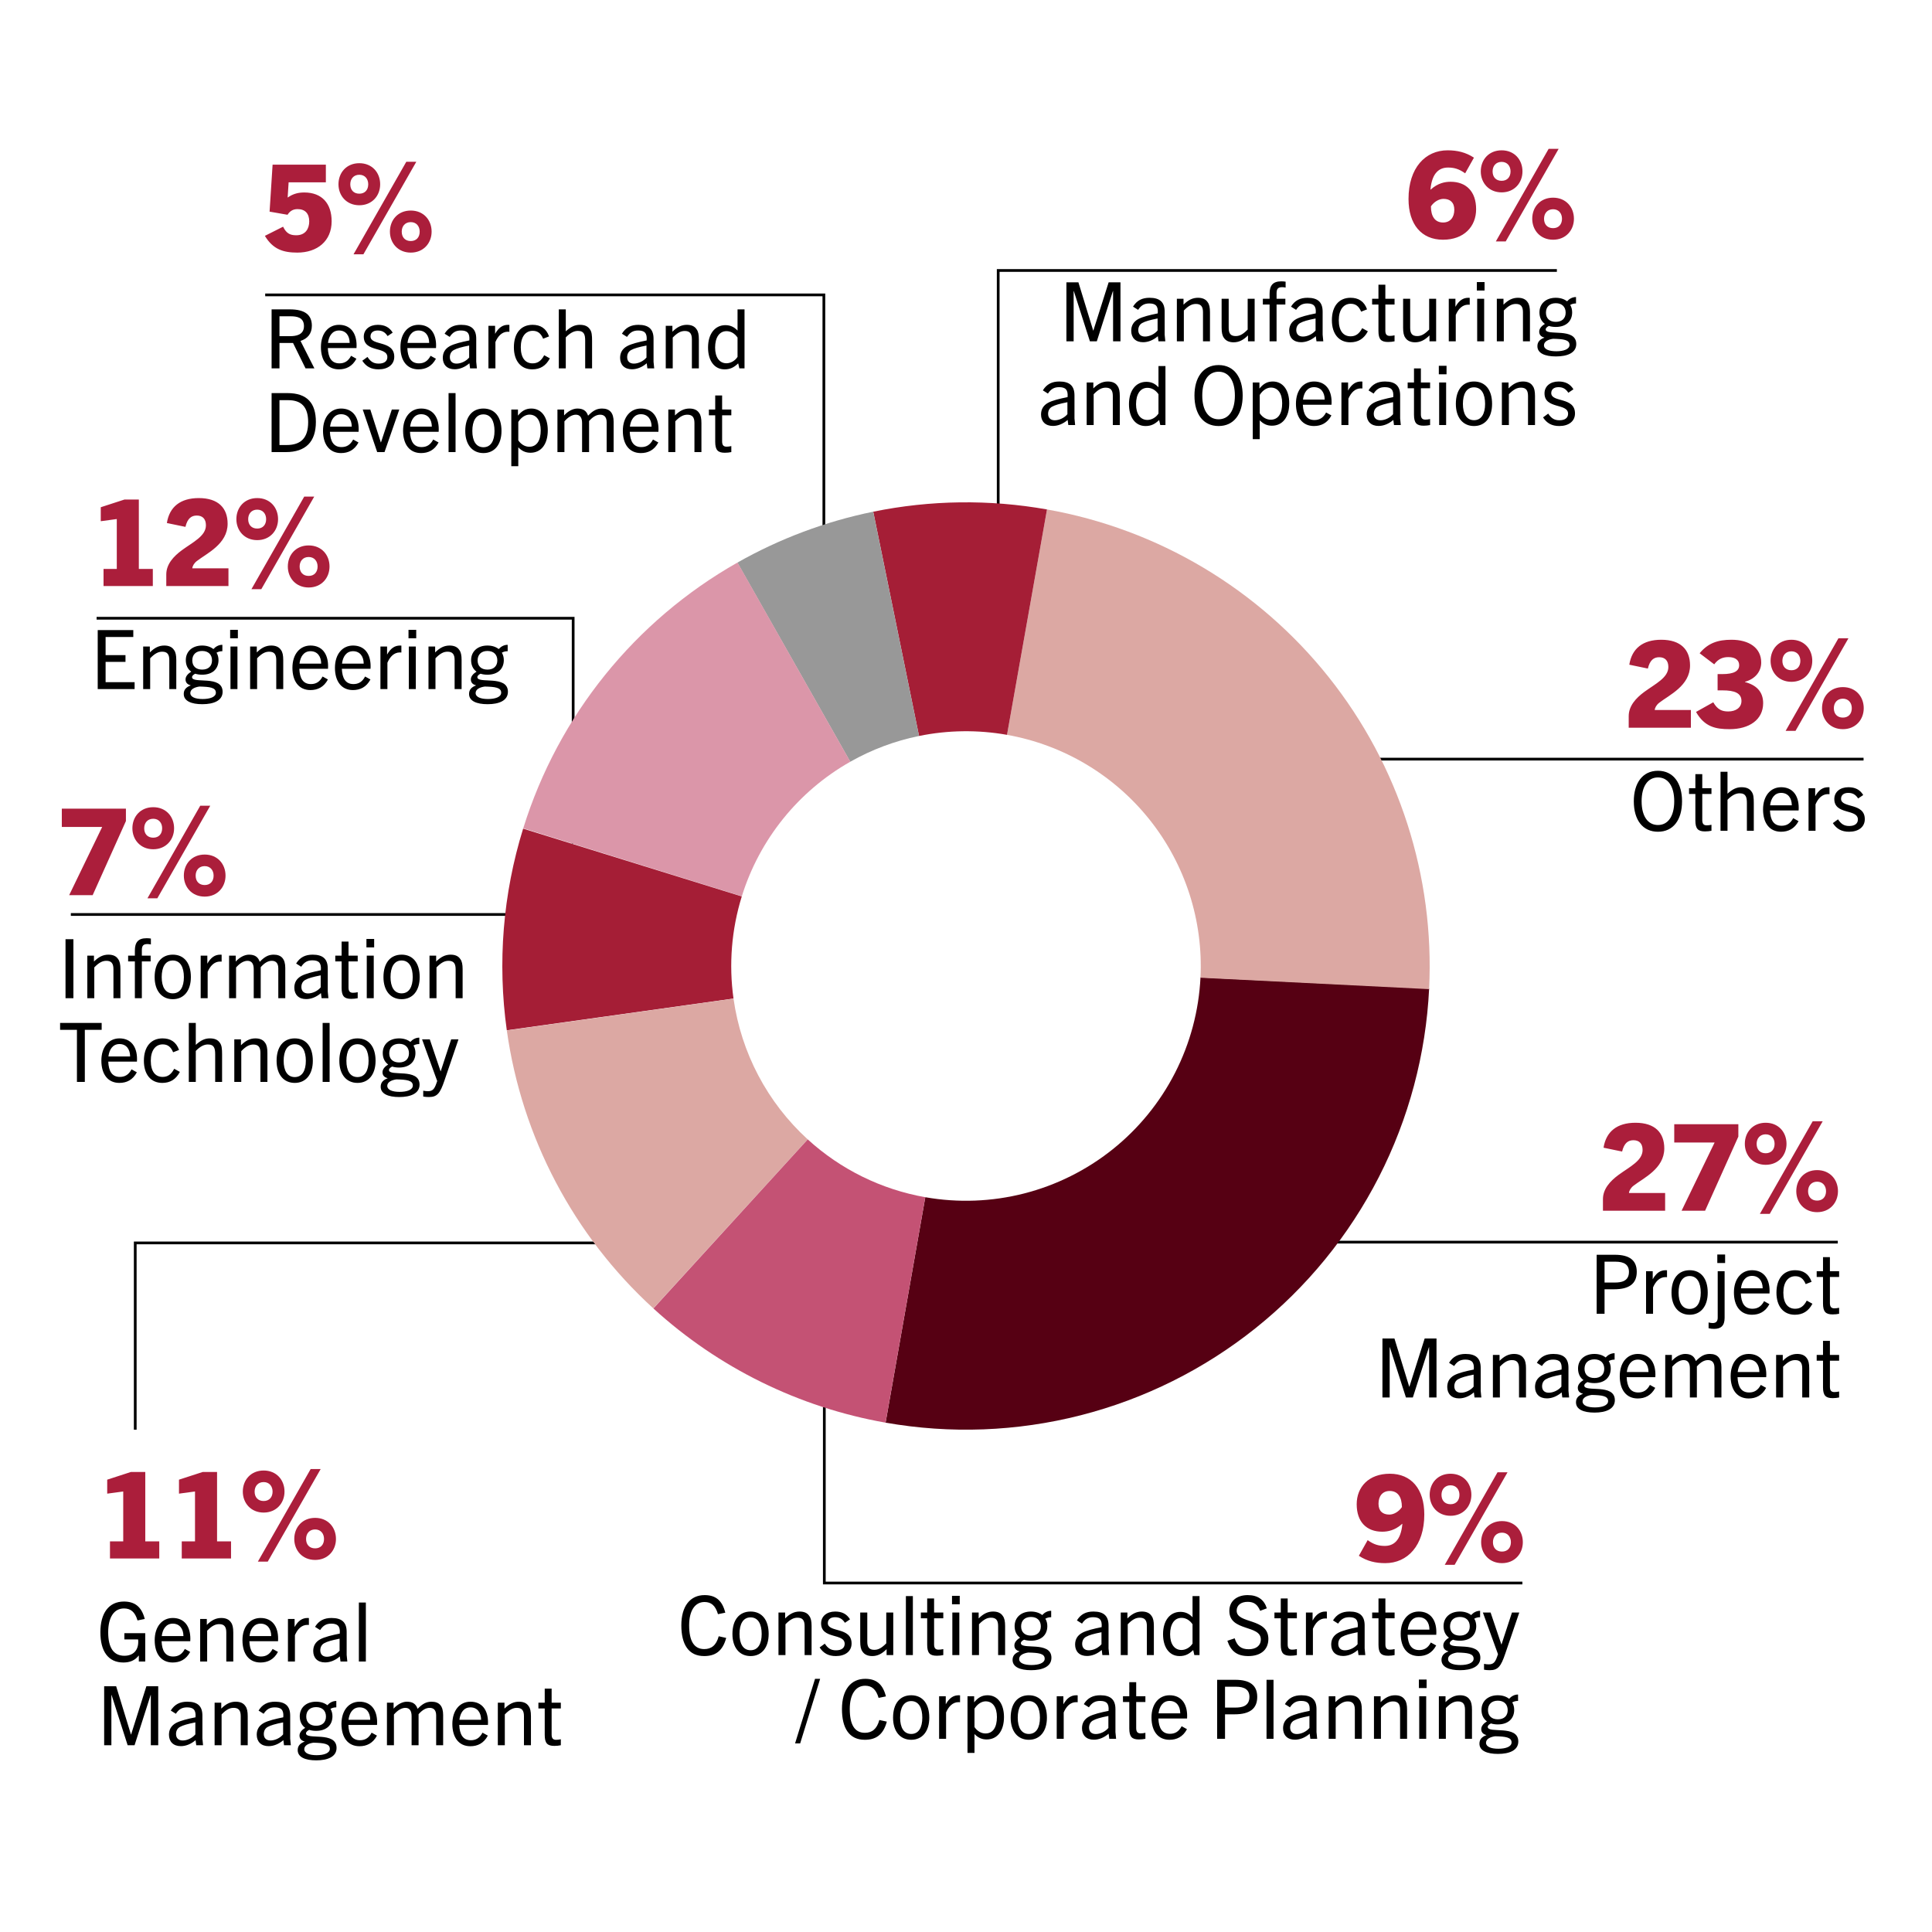 <svg width="300" height="300" viewBox="0 0 300 300" fill="none" xmlns="http://www.w3.org/2000/svg">
<rect width="300" height="300" fill="white"/>
<path d="M285.372 192.877H205" stroke="black" stroke-width="0.425"/>
<path d="M289.372 117.877H209" stroke="black" stroke-width="0.425"/>
<path d="M236.395 245.809H174.565H128V218.5" stroke="black" stroke-width="0.425"/>
<path d="M97 193H21V222" stroke="black" stroke-width="0.425"/>
<path d="M41.179 45.791H127.93V85.339" stroke="black" stroke-width="0.425"/>
<path d="M241.751 42H155V81.548" stroke="black" stroke-width="0.425"/>
<path d="M15 96H89V131" stroke="black" stroke-width="0.425"/>
<path d="M11 142H84" stroke="black" stroke-width="0.425"/>
<path d="M221.915 153.499C221.418 163.704 218.756 173.686 214.104 182.783C209.452 191.879 202.917 199.882 194.934 206.258C186.951 212.634 177.702 217.238 167.802 219.765C157.902 222.291 147.578 222.681 137.516 220.909L143.679 185.902C148.774 186.799 154.001 186.602 159.013 185.323C164.026 184.044 168.708 181.712 172.75 178.484C176.792 175.256 180.101 171.204 182.456 166.598C184.812 161.993 186.16 156.938 186.411 151.771L221.915 153.499Z" fill="#560013"/>
<path d="M162.579 79.107C179.842 82.17 195.394 91.427 206.318 105.141C217.241 118.855 222.785 136.083 221.91 153.594L186.409 151.82C186.852 142.954 184.045 134.231 178.514 127.287C172.984 120.344 165.109 115.657 156.369 114.106L162.579 79.107Z" fill="#DCA8A3"/>
<path d="M135.597 79.455C144.488 77.64 153.642 77.522 162.577 79.107L156.368 114.106C151.844 113.303 147.209 113.363 142.707 114.282L135.597 79.455Z" fill="#A51E36"/>
<path d="M114.498 87.361C121.071 83.636 128.19 80.968 135.592 79.456L142.705 114.283C138.957 115.048 135.353 116.399 132.025 118.285L114.498 87.361Z" fill="#989898"/>
<path d="M81.248 128.618C86.687 111.131 98.584 96.374 114.519 87.349L132.036 118.279C123.967 122.848 117.944 130.32 115.19 139.174L81.248 128.618Z" fill="#DB96A9"/>
<path d="M78.695 159.982C77.226 149.486 78.092 138.795 81.231 128.672L115.182 139.201C113.592 144.327 113.154 149.74 113.898 155.054L78.695 159.982Z" fill="#A51E36"/>
<path d="M101.445 203.164C89.073 191.865 81.03 176.605 78.7 160.013L113.9 155.07C115.08 163.471 119.152 171.197 125.416 176.918L101.445 203.164Z" fill="#DCA8A3"/>
<path d="M137.512 220.909C124.056 218.539 111.553 212.39 101.461 203.179L125.424 176.925C130.534 181.589 136.864 184.702 143.677 185.902L137.512 220.909Z" fill="#C45274"/>
<path d="M258.56 188H248.905V186.204C248.905 184.613 250.027 183.397 251.318 182.443C253.059 181.17 255.061 180.235 255.061 178.57C255.061 177.578 254.537 177.054 253.639 177.054C252.815 177.054 252.198 177.484 251.88 178.813L248.998 178.214C249.391 175.707 251.094 174.341 253.957 174.341C257.007 174.341 258.429 175.913 258.429 178.326C258.429 181.489 255.173 182.929 253.639 184.127C253.208 184.464 252.965 184.913 252.946 185.249H258.56V188ZM264.766 188H261.117L266.244 177.41H259.976V174.566H269.93V176.493L264.766 188ZM274.172 179.075C275.052 179.075 275.557 178.476 275.557 177.615C275.557 176.792 275.052 176.137 274.172 176.137C273.274 176.137 272.769 176.792 272.769 177.615C272.769 178.476 273.274 179.075 274.172 179.075ZM274.172 180.871C272.189 180.871 270.935 179.393 270.935 177.615C270.935 175.8 272.189 174.341 274.172 174.341C276.156 174.341 277.409 175.8 277.409 177.615C277.409 179.393 276.156 180.871 274.172 180.871ZM274.808 188.486H273.274L281.469 174.116H283.023L274.808 188.486ZM282.162 186.428C283.041 186.428 283.546 185.83 283.546 184.969C283.546 184.146 283.041 183.491 282.162 183.491C281.264 183.491 280.758 184.146 280.758 184.969C280.758 185.83 281.264 186.428 282.162 186.428ZM282.162 188.225C280.178 188.225 278.925 186.746 278.925 184.969C278.925 183.154 280.178 181.694 282.162 181.694C284.145 181.694 285.399 183.154 285.399 184.969C285.399 186.746 284.145 188.225 282.162 188.225Z" fill="#AB1E3B"/>
<path d="M249.154 204H247.929V194.84H250.749C253.02 194.84 254.155 195.695 254.155 197.494C254.155 199.331 252.981 200.198 250.647 200.198H249.154V204ZM249.154 199.152H250.736C251.706 199.152 252.943 198.986 252.943 197.494C252.943 196.409 252.229 195.912 250.851 195.912H249.154V199.152ZM256.684 204H255.599V197.392H256.633V198.642C257.194 197.647 257.832 197.239 258.648 197.239C258.725 197.239 258.763 197.239 258.853 197.251V198.323C258.75 198.31 258.661 198.31 258.61 198.31C257.692 198.31 257.066 199.012 256.684 199.905V204ZM262.37 204.153C260.648 204.153 259.55 202.839 259.55 200.721C259.55 198.527 260.622 197.239 262.37 197.239C264.118 197.239 265.176 198.527 265.176 200.721C265.176 202.839 264.092 204.153 262.37 204.153ZM262.37 203.247C263.531 203.247 264.092 202.239 264.092 200.721C264.092 199.203 263.544 198.144 262.37 198.144C261.196 198.144 260.648 199.203 260.648 200.721C260.648 202.239 261.209 203.247 262.37 203.247ZM267.797 204.638C267.797 205.888 267.197 206.347 266.164 206.347C265.858 206.347 265.628 206.322 265.309 206.245V205.352C265.564 205.416 265.743 205.442 265.96 205.442C266.47 205.442 266.725 205.161 266.725 204.612V197.392H267.797V204.638ZM267.874 196.116H266.662V194.802H267.874V196.116ZM274.754 202.507C274.116 203.707 273.147 204.153 272.037 204.153C270.264 204.153 269.243 202.814 269.243 200.696C269.243 198.578 270.404 197.239 272.05 197.239C273.836 197.239 274.78 198.514 274.78 200.453C274.78 200.555 274.78 200.683 274.767 200.849H270.315C270.379 202.316 270.876 203.222 272.114 203.222C272.879 203.222 273.479 202.903 273.925 202.048L274.754 202.507ZM272.05 198.119C271.004 198.119 270.468 198.986 270.34 200.045H273.708C273.695 198.884 273.096 198.119 272.05 198.119ZM280.554 201.959L281.434 202.444C280.822 203.605 279.929 204.153 278.704 204.153C276.918 204.153 275.846 202.826 275.846 200.721C275.846 198.527 276.956 197.239 278.742 197.239C279.967 197.239 280.86 197.774 281.306 199.037L280.388 199.395C280.031 198.54 279.533 198.17 278.768 198.17C277.645 198.17 276.918 199.114 276.918 200.721C276.918 202.354 277.607 203.222 278.755 203.222C279.533 203.222 280.082 202.852 280.554 201.959ZM285.577 203.069V204C285.258 204.064 284.952 204.102 284.569 204.102C283.485 204.102 283.076 203.681 283.076 202.393V198.285H282.094V197.392H283.076V195.21H284.148V197.392H285.577V198.285H284.148V202.342C284.148 202.903 284.352 203.158 284.837 203.158C285.079 203.158 285.296 203.132 285.577 203.069ZM223.06 217H221.912V209.192H221.886L219.386 217H218.314L215.813 209.192H215.788V217H214.665V207.84H216.528L218.824 215.329H218.85L221.223 207.84H223.06V217ZM230.023 217H228.964L228.862 216.209C228.16 216.809 227.369 217.14 226.565 217.14C225.404 217.14 224.728 216.439 224.728 215.367C224.728 214.589 225.06 213.964 225.825 213.543C226.489 213.186 227.637 212.905 228.849 212.662C228.951 211.502 228.505 211.119 227.535 211.119C226.757 211.119 226.259 211.412 225.8 212.114L225.009 211.616C225.609 210.634 226.451 210.239 227.573 210.239C229.193 210.239 229.921 210.94 229.921 212.395V215.967L230.023 217ZM228.823 215.316V213.453C227.612 213.696 226.91 213.887 226.412 214.168C226.017 214.397 225.825 214.793 225.825 215.265C225.825 215.877 226.195 216.26 226.859 216.26C227.548 216.26 228.351 215.89 228.823 215.316ZM236.957 217H235.873V212.484C235.873 211.591 235.541 211.195 234.776 211.195C234.189 211.195 233.653 211.438 232.901 212.216V217H231.816V210.392H232.849V211.31C233.577 210.583 234.266 210.239 235.095 210.239C235.796 210.239 236.307 210.468 236.6 210.927C236.855 211.259 236.957 211.757 236.957 212.497V217ZM243.652 217H242.593L242.491 216.209C241.79 216.809 240.999 217.14 240.195 217.14C239.034 217.14 238.358 216.439 238.358 215.367C238.358 214.589 238.69 213.964 239.455 213.543C240.118 213.186 241.267 212.905 242.479 212.662C242.581 211.502 242.134 211.119 241.165 211.119C240.386 211.119 239.889 211.412 239.43 212.114L238.639 211.616C239.238 210.634 240.08 210.239 241.203 210.239C242.823 210.239 243.55 210.94 243.55 212.395V215.967L243.652 217ZM242.453 215.316V213.453C241.241 213.696 240.539 213.887 240.042 214.168C239.646 214.397 239.455 214.793 239.455 215.265C239.455 215.877 239.825 216.26 240.488 216.26C241.177 216.26 241.981 215.89 242.453 215.316ZM250.115 212.497C250.115 213.887 249.158 214.767 247.576 214.767C247.181 214.767 246.811 214.716 246.505 214.614C246.237 214.742 246.007 214.933 246.007 215.15C246.007 216.247 250.753 214.755 250.753 217.421C250.753 218.786 249.375 219.347 247.602 219.347C245.879 219.347 244.719 218.85 244.719 217.753C244.719 217.089 245.101 216.694 245.79 216.439V216.413C245.242 216.273 244.999 215.954 244.999 215.495C244.999 215.035 245.344 214.627 245.879 214.295C245.331 213.9 245.037 213.288 245.037 212.497C245.037 211.195 246.007 210.239 247.576 210.239C248.291 210.239 248.89 210.443 249.324 210.787C249.668 210.404 250.14 210.124 250.715 210.124V211.119C250.37 211.119 250.077 211.195 249.809 211.348C250.013 211.68 250.115 212.076 250.115 212.497ZM249.107 212.548C249.107 211.655 248.546 211.081 247.576 211.081C246.607 211.081 246.045 211.655 246.045 212.548C246.045 213.453 246.632 213.976 247.576 213.976C248.52 213.976 249.107 213.453 249.107 212.548ZM249.707 217.561C249.707 216.758 248.763 216.643 247.155 216.605C246.428 216.707 245.739 217.013 245.739 217.612C245.739 218.237 246.517 218.544 247.653 218.544C248.775 218.544 249.707 218.237 249.707 217.561ZM257.026 215.507C256.388 216.707 255.418 217.153 254.309 217.153C252.535 217.153 251.515 215.814 251.515 213.696C251.515 211.578 252.676 210.239 254.321 210.239C256.107 210.239 257.051 211.514 257.051 213.453C257.051 213.555 257.051 213.683 257.039 213.849H252.586C252.65 215.316 253.148 216.222 254.385 216.222C255.151 216.222 255.75 215.903 256.197 215.048L257.026 215.507ZM254.321 211.119C253.275 211.119 252.739 211.986 252.612 213.045H255.98C255.967 211.884 255.367 211.119 254.321 211.119ZM267.303 217H266.219V212.369C266.219 211.438 265.721 211.195 265.211 211.195C264.65 211.195 264.088 211.502 263.489 212.178V217H262.404V212.484C262.404 211.667 262.098 211.195 261.435 211.195C260.861 211.195 260.235 211.565 259.661 212.229V217H258.577V210.392H259.61V211.31C260.223 210.634 260.988 210.239 261.677 210.239C262.557 210.239 263.08 210.583 263.336 211.348C264.088 210.57 264.675 210.239 265.504 210.239C266.716 210.239 267.303 210.927 267.303 212.305V217ZM274.244 215.507C273.606 216.707 272.636 217.153 271.526 217.153C269.753 217.153 268.732 215.814 268.732 213.696C268.732 211.578 269.893 210.239 271.539 210.239C273.325 210.239 274.269 211.514 274.269 213.453C274.269 213.555 274.269 213.683 274.256 213.849H269.804C269.868 215.316 270.365 216.222 271.603 216.222C272.368 216.222 272.968 215.903 273.414 215.048L274.244 215.507ZM271.539 211.119C270.493 211.119 269.957 211.986 269.829 213.045H273.197C273.185 211.884 272.585 211.119 271.539 211.119ZM280.936 217H279.851V212.484C279.851 211.591 279.52 211.195 278.754 211.195C278.167 211.195 277.632 211.438 276.879 212.216V217H275.795V210.392H276.828V211.31C277.555 210.583 278.244 210.239 279.073 210.239C279.775 210.239 280.285 210.468 280.579 210.927C280.834 211.259 280.936 211.757 280.936 212.497V217ZM285.577 216.069V217C285.258 217.064 284.952 217.102 284.569 217.102C283.485 217.102 283.076 216.681 283.076 215.393V211.285H282.094V210.392H283.076V208.21H284.148V210.392H285.577V211.285H284.148V215.342C284.148 215.903 284.352 216.158 284.837 216.158C285.079 216.158 285.296 216.132 285.577 216.069Z" fill="black"/>
<path d="M262.56 113H252.905V111.204C252.905 109.613 254.027 108.397 255.318 107.443C257.059 106.17 259.061 105.235 259.061 103.57C259.061 102.578 258.537 102.054 257.639 102.054C256.815 102.054 256.198 102.484 255.88 103.813L252.998 103.214C253.391 100.707 255.094 99.341 257.957 99.341C261.007 99.341 262.429 100.913 262.429 103.326C262.429 106.489 259.173 107.929 257.639 109.127C257.208 109.464 256.965 109.913 256.946 110.249H262.56V113ZM273.781 109.183C273.781 111.765 271.61 113.225 268.579 113.225C266.427 113.225 264.687 112.888 263.359 110.549L266.034 109.052C266.708 110.212 267.4 110.474 268.373 110.474C269.515 110.474 270.413 109.894 270.413 108.846C270.413 107.611 269.327 107.2 267.475 107.2H266.708V104.674H267.419C269.271 104.674 270.057 104.187 270.057 103.289C270.057 102.559 269.515 102.035 268.392 102.035C267.606 102.035 266.858 102.241 266.184 103.158L263.92 101.437C265.23 99.846 266.764 99.341 268.86 99.341C271.61 99.341 273.481 100.613 273.481 102.877C273.481 104.206 272.621 105.403 270.955 105.871V105.909C272.695 106.358 273.781 107.387 273.781 109.183ZM278.172 104.075C279.052 104.075 279.557 103.476 279.557 102.615C279.557 101.792 279.052 101.137 278.172 101.137C277.274 101.137 276.769 101.792 276.769 102.615C276.769 103.476 277.274 104.075 278.172 104.075ZM278.172 105.871C276.189 105.871 274.935 104.393 274.935 102.615C274.935 100.8 276.189 99.341 278.172 99.341C280.156 99.341 281.409 100.8 281.409 102.615C281.409 104.393 280.156 105.871 278.172 105.871ZM278.808 113.486H277.274L285.469 99.116H287.023L278.808 113.486ZM286.162 111.428C287.041 111.428 287.546 110.83 287.546 109.969C287.546 109.146 287.041 108.491 286.162 108.491C285.264 108.491 284.758 109.146 284.758 109.969C284.758 110.83 285.264 111.428 286.162 111.428ZM286.162 113.225C284.178 113.225 282.925 111.746 282.925 109.969C282.925 108.154 284.178 106.694 286.162 106.694C288.145 106.694 289.399 108.154 289.399 109.969C289.399 111.746 288.145 113.225 286.162 113.225Z" fill="#AB1E3B"/>
<path d="M257.448 129.153C255.088 129.153 253.697 127.342 253.697 124.42C253.697 121.69 254.986 119.687 257.448 119.687C259.91 119.687 261.186 121.69 261.186 124.42C261.186 127.342 259.795 129.153 257.448 129.153ZM257.448 128.107C259.017 128.107 259.974 126.742 259.974 124.42C259.974 122.085 259.004 120.72 257.448 120.72C255.879 120.72 254.909 122.085 254.909 124.42C254.909 126.742 255.879 128.107 257.448 128.107ZM265.756 128.069V129C265.437 129.064 265.131 129.102 264.748 129.102C263.664 129.102 263.256 128.681 263.256 127.393V123.285H262.273V122.392H263.256V120.21H264.327V122.392H265.756V123.285H264.327V127.342C264.327 127.903 264.531 128.158 265.016 128.158C265.259 128.158 265.476 128.132 265.756 128.069ZM272.328 129H271.257V124.726C271.257 123.808 271.117 123.183 270.121 123.183C269.484 123.183 268.871 123.54 268.246 124.19V129H267.162V119.84H268.246V123.246C269.063 122.494 269.713 122.239 270.415 122.239C271.18 122.239 271.665 122.455 271.984 122.927C272.277 123.31 272.328 123.846 272.328 124.739V129ZM279.278 127.507C278.64 128.707 277.67 129.153 276.56 129.153C274.787 129.153 273.766 127.814 273.766 125.696C273.766 123.578 274.927 122.239 276.573 122.239C278.359 122.239 279.303 123.514 279.303 125.453C279.303 125.555 279.303 125.683 279.29 125.849H274.838C274.902 127.316 275.399 128.222 276.637 128.222C277.402 128.222 278.002 127.903 278.448 127.048L279.278 127.507ZM276.573 123.119C275.527 123.119 274.991 123.986 274.864 125.045H278.232C278.219 123.884 277.619 123.119 276.573 123.119ZM281.913 129H280.829V122.392H281.862V123.642C282.423 122.647 283.061 122.239 283.878 122.239C283.954 122.239 283.993 122.239 284.082 122.251V123.323C283.98 123.31 283.89 123.31 283.839 123.31C282.921 123.31 282.296 124.012 281.913 124.905V129ZM289.321 123.45L288.53 123.986C288.109 123.336 287.637 123.119 286.987 123.119C286.285 123.119 285.877 123.476 285.877 124.037C285.877 125.543 289.564 124.586 289.564 127.201C289.564 128.426 288.569 129.153 287.127 129.153C285.953 129.153 285.188 128.707 284.601 127.814L285.405 127.227C285.89 127.954 286.349 128.26 287.153 128.26C288.02 128.26 288.492 127.877 288.492 127.252C288.492 125.555 284.831 126.576 284.831 124.076C284.831 122.978 285.724 122.239 287.012 122.239C288.058 122.239 288.811 122.608 289.321 123.45Z" fill="black"/>
<path d="M217.759 236.625H217.721C216.617 237.635 215.495 237.841 214.634 237.841C212.22 237.841 210.667 236.344 210.667 233.575C210.667 230.899 212.538 228.841 215.813 228.841C219.162 228.841 221.164 231.236 221.164 235.165C221.164 240.011 218.545 242.725 215.102 242.725C213.605 242.725 212.295 242.425 211.004 241.583L212.37 239.151C213.343 239.862 214.148 240.049 215.027 240.049C216.262 240.049 217.516 239.375 217.759 236.625ZM217.684 234.024C217.684 232.471 217.066 231.517 215.794 231.517C214.69 231.517 214.054 232.303 214.054 233.5C214.054 234.623 214.69 235.184 215.738 235.184C216.449 235.184 217.216 234.716 217.684 234.024ZM225.238 233.575C226.117 233.575 226.622 232.976 226.622 232.115C226.622 231.292 226.117 230.637 225.238 230.637C224.34 230.637 223.834 231.292 223.834 232.115C223.834 232.976 224.34 233.575 225.238 233.575ZM225.238 235.371C223.254 235.371 222.001 233.893 222.001 232.115C222.001 230.3 223.254 228.841 225.238 228.841C227.221 228.841 228.475 230.3 228.475 232.115C228.475 233.893 227.221 235.371 225.238 235.371ZM225.874 242.986H224.34L232.535 228.616H234.088L225.874 242.986ZM233.227 240.928C234.107 240.928 234.612 240.33 234.612 239.469C234.612 238.646 234.107 237.991 233.227 237.991C232.329 237.991 231.824 238.646 231.824 239.469C231.824 240.33 232.329 240.928 233.227 240.928ZM233.227 242.725C231.244 242.725 229.99 241.246 229.99 239.469C229.99 237.654 231.244 236.194 233.227 236.194C235.211 236.194 236.464 237.654 236.464 239.469C236.464 241.246 235.211 242.725 233.227 242.725Z" fill="#AB1E3B"/>
<path d="M111.602 254.079L112.763 254.334C112.202 256.464 110.977 257.153 109.344 257.153C106.92 257.153 105.798 255.354 105.798 252.369C105.798 249.397 107.175 247.687 109.408 247.687C111.092 247.687 112.138 248.478 112.623 250.417L111.487 250.647C111.092 249.294 110.416 248.759 109.395 248.759C107.915 248.759 107.01 250.111 107.01 252.369C107.01 254.806 107.762 256.069 109.357 256.069C110.454 256.069 111.22 255.495 111.602 254.079ZM116.552 257.153C114.829 257.153 113.732 255.839 113.732 253.721C113.732 251.527 114.804 250.239 116.552 250.239C118.299 250.239 119.358 251.527 119.358 253.721C119.358 255.839 118.274 257.153 116.552 257.153ZM116.552 256.247C117.712 256.247 118.274 255.239 118.274 253.721C118.274 252.203 117.725 251.144 116.552 251.144C115.378 251.144 114.829 252.203 114.829 253.721C114.829 255.239 115.391 256.247 116.552 256.247ZM126.023 257H124.939V252.484C124.939 251.591 124.607 251.195 123.841 251.195C123.255 251.195 122.719 251.438 121.966 252.216V257H120.882V250.392H121.915V251.31C122.642 250.583 123.331 250.239 124.16 250.239C124.862 250.239 125.372 250.468 125.666 250.927C125.921 251.259 126.023 251.757 126.023 252.497V257ZM131.991 251.45L131.2 251.986C130.779 251.336 130.307 251.119 129.656 251.119C128.954 251.119 128.546 251.476 128.546 252.037C128.546 253.543 132.233 252.586 132.233 255.201C132.233 256.426 131.238 257.153 129.796 257.153C128.623 257.153 127.857 256.707 127.27 255.814L128.074 255.227C128.559 255.954 129.018 256.26 129.822 256.26C130.689 256.26 131.161 255.877 131.161 255.252C131.161 253.555 127.5 254.576 127.5 252.076C127.5 250.978 128.393 250.239 129.682 250.239C130.728 250.239 131.48 250.608 131.991 251.45ZM138.704 257H137.67V256.081C136.956 256.796 136.267 257.153 135.438 257.153C134.749 257.153 134.226 256.911 133.932 256.464C133.677 256.12 133.575 255.635 133.575 254.882V250.392H134.672V254.908C134.672 255.801 134.991 256.184 135.757 256.184C136.356 256.184 136.866 255.941 137.619 255.176V250.392H138.704V257ZM141.75 257H140.666V247.84H141.75V257ZM146.474 256.069V257C146.155 257.064 145.849 257.102 145.466 257.102C144.381 257.102 143.973 256.681 143.973 255.393V251.285H142.991V250.392H143.973V248.21H145.045V250.392H146.474V251.285H145.045V255.342C145.045 255.903 145.249 256.158 145.734 256.158C145.976 256.158 146.193 256.132 146.474 256.069ZM149.027 249.116H147.828V247.802H149.027V249.116ZM148.964 257H147.879V250.392H148.964V257ZM156.073 257H154.988V252.484C154.988 251.591 154.657 251.195 153.891 251.195C153.304 251.195 152.769 251.438 152.016 252.216V257H150.932V250.392H151.965V251.31C152.692 250.583 153.381 250.239 154.21 250.239C154.912 250.239 155.422 250.468 155.716 250.927C155.971 251.259 156.073 251.757 156.073 252.497V257ZM162.627 252.497C162.627 253.887 161.671 254.767 160.089 254.767C159.693 254.767 159.323 254.716 159.017 254.614C158.749 254.742 158.519 254.933 158.519 255.15C158.519 256.247 163.265 254.755 163.265 257.421C163.265 258.786 161.887 259.347 160.114 259.347C158.392 259.347 157.231 258.85 157.231 257.753C157.231 257.089 157.614 256.694 158.303 256.439V256.413C157.754 256.273 157.512 255.954 157.512 255.495C157.512 255.035 157.856 254.627 158.392 254.295C157.843 253.9 157.55 253.288 157.55 252.497C157.55 251.195 158.519 250.239 160.089 250.239C160.803 250.239 161.403 250.443 161.836 250.787C162.181 250.404 162.653 250.124 163.227 250.124V251.119C162.882 251.119 162.589 251.195 162.321 251.348C162.525 251.68 162.627 252.076 162.627 252.497ZM161.619 252.548C161.619 251.655 161.058 251.081 160.089 251.081C159.119 251.081 158.558 251.655 158.558 252.548C158.558 253.453 159.145 253.976 160.089 253.976C161.033 253.976 161.619 253.453 161.619 252.548ZM162.219 257.561C162.219 256.758 161.275 256.643 159.668 256.605C158.94 256.707 158.252 257.013 158.252 257.612C158.252 258.237 159.03 258.544 160.165 258.544C161.288 258.544 162.219 258.237 162.219 257.561ZM172.236 257H171.177L171.075 256.209C170.374 256.809 169.583 257.14 168.779 257.14C167.618 257.14 166.942 256.439 166.942 255.367C166.942 254.589 167.273 253.964 168.039 253.543C168.702 253.186 169.85 252.905 171.062 252.662C171.164 251.502 170.718 251.119 169.748 251.119C168.97 251.119 168.473 251.412 168.013 252.114L167.222 251.616C167.822 250.634 168.664 250.239 169.787 250.239C171.407 250.239 172.134 250.94 172.134 252.395V255.967L172.236 257ZM171.037 255.316V253.453C169.825 253.696 169.123 253.887 168.626 254.168C168.23 254.397 168.039 254.793 168.039 255.265C168.039 255.877 168.409 256.26 169.072 256.26C169.761 256.26 170.565 255.89 171.037 255.316ZM179.171 257H178.086V252.484C178.086 251.591 177.755 251.195 176.989 251.195C176.402 251.195 175.867 251.438 175.114 252.216V257H174.03V250.392H175.063V251.31C175.79 250.583 176.479 250.239 177.308 250.239C178.01 250.239 178.52 250.468 178.814 250.927C179.069 251.259 179.171 251.757 179.171 252.497V257ZM186.261 257H185.457L185.279 256.222C184.615 256.86 184.029 257.153 183.161 257.153C181.566 257.153 180.597 255.788 180.597 253.76C180.597 251.629 181.681 250.29 183.289 250.29C184.041 250.29 184.641 250.557 185.177 251.132V247.84H186.261V257ZM185.177 255.214V252.216C184.743 251.578 184.131 251.221 183.467 251.221C182.357 251.221 181.694 252.203 181.694 253.772C181.694 255.29 182.37 256.209 183.455 256.209C184.092 256.209 184.781 255.839 185.177 255.214ZM196.709 249.741L195.676 250.124C195.281 249.18 194.745 248.733 193.737 248.733C192.729 248.733 192.027 249.231 192.027 250.111C192.027 252.19 196.952 251.195 196.952 254.487C196.952 256.247 195.676 257.153 193.852 257.153C192.117 257.153 191.147 256.439 190.586 254.78L191.721 254.397C192.091 255.546 192.678 256.094 193.903 256.094C195.013 256.094 195.778 255.558 195.778 254.563C195.778 252.267 190.892 253.377 190.892 250.136C190.892 248.593 192.091 247.687 193.737 247.687C195.332 247.687 196.301 248.414 196.709 249.741ZM201.378 256.069V257C201.059 257.064 200.753 257.102 200.37 257.102C199.286 257.102 198.878 256.681 198.878 255.393V251.285H197.895V250.392H198.878V248.21H199.949V250.392H201.378V251.285H199.949V255.342C199.949 255.903 200.154 256.158 200.638 256.158C200.881 256.158 201.098 256.132 201.378 256.069ZM203.868 257H202.784V250.392H203.817V251.642C204.378 250.647 205.016 250.239 205.833 250.239C205.909 250.239 205.948 250.239 206.037 250.251V251.323C205.935 251.31 205.846 251.31 205.795 251.31C204.876 251.31 204.251 252.012 203.868 252.905V257ZM212.004 257H210.945L210.843 256.209C210.141 256.809 209.35 257.14 208.546 257.14C207.385 257.14 206.709 256.439 206.709 255.367C206.709 254.589 207.041 253.964 207.806 253.543C208.47 253.186 209.618 252.905 210.83 252.662C210.932 251.502 210.486 251.119 209.516 251.119C208.738 251.119 208.24 251.412 207.781 252.114L206.99 251.616C207.59 250.634 208.432 250.239 209.554 250.239C211.174 250.239 211.902 250.94 211.902 252.395V255.967L212.004 257ZM210.804 255.316V253.453C209.592 253.696 208.891 253.887 208.393 254.168C207.998 254.397 207.806 254.793 207.806 255.265C207.806 255.877 208.176 256.26 208.84 256.26C209.529 256.26 210.332 255.89 210.804 255.316ZM216.553 256.069V257C216.234 257.064 215.928 257.102 215.545 257.102C214.46 257.102 214.052 256.681 214.052 255.393V251.285H213.07V250.392H214.052V248.21H215.124V250.392H216.553V251.285H215.124V255.342C215.124 255.903 215.328 256.158 215.813 256.158C216.055 256.158 216.272 256.132 216.553 256.069ZM223.01 255.507C222.372 256.707 221.403 257.153 220.293 257.153C218.52 257.153 217.499 255.814 217.499 253.696C217.499 251.578 218.66 250.239 220.306 250.239C222.092 250.239 223.036 251.514 223.036 253.453C223.036 253.555 223.036 253.683 223.023 253.849H218.571C218.634 255.316 219.132 256.222 220.369 256.222C221.135 256.222 221.734 255.903 222.181 255.048L223.01 255.507ZM220.306 251.119C219.259 251.119 218.724 251.986 218.596 253.045H221.964C221.951 251.884 221.352 251.119 220.306 251.119ZM229.23 252.497C229.23 253.887 228.274 254.767 226.692 254.767C226.296 254.767 225.926 254.716 225.62 254.614C225.352 254.742 225.123 254.933 225.123 255.15C225.123 256.247 229.868 254.755 229.868 257.421C229.868 258.786 228.491 259.347 226.717 259.347C224.995 259.347 223.834 258.85 223.834 257.753C223.834 257.089 224.217 256.694 224.906 256.439V256.413C224.357 256.273 224.115 255.954 224.115 255.495C224.115 255.035 224.459 254.627 224.995 254.295C224.446 253.9 224.153 253.288 224.153 252.497C224.153 251.195 225.123 250.239 226.692 250.239C227.406 250.239 228.006 250.443 228.439 250.787C228.784 250.404 229.256 250.124 229.83 250.124V251.119C229.486 251.119 229.192 251.195 228.924 251.348C229.128 251.68 229.23 252.076 229.23 252.497ZM228.223 252.548C228.223 251.655 227.661 251.081 226.692 251.081C225.722 251.081 225.161 251.655 225.161 252.548C225.161 253.453 225.748 253.976 226.692 253.976C227.636 253.976 228.223 253.453 228.223 252.548ZM228.822 257.561C228.822 256.758 227.878 256.643 226.271 256.605C225.544 256.707 224.855 257.013 224.855 257.612C224.855 258.237 225.633 258.544 226.768 258.544C227.891 258.544 228.822 258.237 228.822 257.561ZM233.73 256.796C233.067 258.761 232.608 259.347 231.332 259.347C230.987 259.347 230.707 259.322 230.439 259.271V258.365C230.707 258.416 230.962 258.442 231.166 258.442C231.88 258.442 232.174 258.123 232.48 257.23L232.608 256.86L230.26 250.392H231.459L233.131 255.342H233.156L234.776 250.392H235.912L233.73 256.796ZM124.25 270.714H123.459L126.559 260.687H127.35L124.25 270.714ZM136.544 267.079L137.705 267.334C137.144 269.464 135.919 270.153 134.286 270.153C131.862 270.153 130.739 268.354 130.739 265.369C130.739 262.397 132.117 260.687 134.35 260.687C136.034 260.687 137.08 261.478 137.565 263.417L136.429 263.647C136.034 262.294 135.358 261.759 134.337 261.759C132.857 261.759 131.951 263.111 131.951 265.369C131.951 267.806 132.704 269.069 134.299 269.069C135.396 269.069 136.161 268.495 136.544 267.079ZM141.493 270.153C139.771 270.153 138.674 268.839 138.674 266.721C138.674 264.527 139.746 263.239 141.493 263.239C143.241 263.239 144.3 264.527 144.3 266.721C144.3 268.839 143.216 270.153 141.493 270.153ZM141.493 269.247C142.654 269.247 143.216 268.239 143.216 266.721C143.216 265.203 142.667 264.144 141.493 264.144C140.32 264.144 139.771 265.203 139.771 266.721C139.771 268.239 140.333 269.247 141.493 269.247ZM146.908 270H145.824V263.392H146.857V264.642C147.418 263.647 148.056 263.239 148.873 263.239C148.949 263.239 148.987 263.239 149.077 263.251V264.323C148.975 264.31 148.885 264.31 148.834 264.31C147.916 264.31 147.291 265.012 146.908 265.905V270ZM151.318 272.194H150.234V263.392H151.267V264.336C151.854 263.621 152.454 263.239 153.347 263.239C154.929 263.239 155.898 264.591 155.898 266.619C155.898 268.763 154.878 270.102 153.206 270.102C152.454 270.102 151.854 269.821 151.318 269.26V272.194ZM151.318 265.318V268.176C151.752 268.814 152.364 269.171 153.028 269.171C154.201 269.171 154.801 268.188 154.801 266.619C154.801 265.088 154.138 264.183 153.053 264.183C152.505 264.183 151.829 264.514 151.318 265.318ZM159.758 270.153C158.035 270.153 156.938 268.839 156.938 266.721C156.938 264.527 158.01 263.239 159.758 263.239C161.505 263.239 162.564 264.527 162.564 266.721C162.564 268.839 161.48 270.153 159.758 270.153ZM159.758 269.247C160.919 269.247 161.48 268.239 161.48 266.721C161.48 265.203 160.931 264.144 159.758 264.144C158.584 264.144 158.035 265.203 158.035 266.721C158.035 268.239 158.597 269.247 159.758 269.247ZM165.172 270H164.088V263.392H165.121V264.642C165.682 263.647 166.32 263.239 167.137 263.239C167.213 263.239 167.252 263.239 167.341 263.251V264.323C167.239 264.31 167.149 264.31 167.098 264.31C166.18 264.31 165.555 265.012 165.172 265.905V270ZM173.308 270H172.249L172.147 269.209C171.445 269.809 170.654 270.14 169.85 270.14C168.689 270.14 168.013 269.439 168.013 268.367C168.013 267.589 168.345 266.964 169.11 266.543C169.774 266.186 170.922 265.905 172.134 265.662C172.236 264.502 171.789 264.119 170.82 264.119C170.042 264.119 169.544 264.412 169.085 265.114L168.294 264.616C168.893 263.634 169.735 263.239 170.858 263.239C172.478 263.239 173.205 263.94 173.205 265.395V268.967L173.308 270ZM172.108 268.316V266.453C170.896 266.696 170.195 266.887 169.697 267.168C169.302 267.397 169.11 267.793 169.11 268.265C169.11 268.877 169.48 269.26 170.144 269.26C170.833 269.26 171.636 268.89 172.108 268.316ZM177.857 269.069V270C177.538 270.064 177.231 270.102 176.849 270.102C175.764 270.102 175.356 269.681 175.356 268.393V264.285H174.374V263.392H175.356V261.21H176.428V263.392H177.857V264.285H176.428V268.342C176.428 268.903 176.632 269.158 177.117 269.158C177.359 269.158 177.576 269.132 177.857 269.069ZM184.314 268.507C183.676 269.707 182.707 270.153 181.597 270.153C179.823 270.153 178.803 268.814 178.803 266.696C178.803 264.578 179.964 263.239 181.61 263.239C183.396 263.239 184.34 264.514 184.34 266.453C184.34 266.555 184.34 266.683 184.327 266.849H179.874C179.938 268.316 180.436 269.222 181.673 269.222C182.439 269.222 183.038 268.903 183.485 268.048L184.314 268.507ZM181.61 264.119C180.563 264.119 180.028 264.986 179.9 266.045H183.268C183.255 264.884 182.656 264.119 181.61 264.119ZM190.221 270H188.997V260.84H191.816C194.087 260.84 195.222 261.695 195.222 263.494C195.222 265.331 194.049 266.198 191.714 266.198H190.221V270ZM190.221 265.152H191.803C192.773 265.152 194.01 264.986 194.01 263.494C194.01 262.409 193.296 261.912 191.918 261.912H190.221V265.152ZM197.751 270H196.667V260.84H197.751V270ZM204.529 270H203.47L203.368 269.209C202.666 269.809 201.875 270.14 201.071 270.14C199.91 270.14 199.234 269.439 199.234 268.367C199.234 267.589 199.566 266.964 200.331 266.543C200.995 266.186 202.143 265.905 203.355 265.662C203.457 264.502 203.01 264.119 202.041 264.119C201.263 264.119 200.765 264.412 200.306 265.114L199.515 264.616C200.114 263.634 200.956 263.239 202.079 263.239C203.699 263.239 204.426 263.94 204.426 265.395V268.967L204.529 270ZM203.329 268.316V266.453C202.117 266.696 201.416 266.887 200.918 267.168C200.523 267.397 200.331 267.793 200.331 268.265C200.331 268.877 200.701 269.26 201.365 269.26C202.054 269.26 202.857 268.89 203.329 268.316ZM211.463 270H210.379V265.484C210.379 264.591 210.047 264.195 209.282 264.195C208.695 264.195 208.159 264.438 207.406 265.216V270H206.322V263.392H207.355V264.31C208.083 263.583 208.771 263.239 209.601 263.239C210.302 263.239 210.813 263.468 211.106 263.927C211.361 264.259 211.463 264.757 211.463 265.497V270ZM218.49 270H217.405V265.484C217.405 264.591 217.074 264.195 216.308 264.195C215.721 264.195 215.186 264.438 214.433 265.216V270H213.349V263.392H214.382V264.31C215.109 263.583 215.798 263.239 216.627 263.239C217.329 263.239 217.839 263.468 218.133 263.927C218.388 264.259 218.49 264.757 218.49 265.497V270ZM221.523 262.116H220.324V260.802H221.523V262.116ZM221.46 270H220.375V263.392H221.46V270ZM228.569 270H227.484V265.484C227.484 264.591 227.153 264.195 226.387 264.195C225.8 264.195 225.265 264.438 224.512 265.216V270H223.427V263.392H224.461V264.31C225.188 263.583 225.877 263.239 226.706 263.239C227.408 263.239 227.918 263.468 228.212 263.927C228.467 264.259 228.569 264.757 228.569 265.497V270ZM235.123 265.497C235.123 266.887 234.167 267.767 232.585 267.767C232.189 267.767 231.819 267.716 231.513 267.614C231.245 267.742 231.015 267.933 231.015 268.15C231.015 269.247 235.761 267.755 235.761 270.421C235.761 271.786 234.383 272.347 232.61 272.347C230.888 272.347 229.727 271.85 229.727 270.753C229.727 270.089 230.11 269.694 230.799 269.439V269.413C230.25 269.273 230.008 268.954 230.008 268.495C230.008 268.035 230.352 267.627 230.888 267.295C230.339 266.9 230.046 266.288 230.046 265.497C230.046 264.195 231.015 263.239 232.585 263.239C233.299 263.239 233.899 263.443 234.332 263.787C234.677 263.404 235.149 263.124 235.723 263.124V264.119C235.378 264.119 235.085 264.195 234.817 264.348C235.021 264.68 235.123 265.076 235.123 265.497ZM234.115 265.548C234.115 264.655 233.554 264.081 232.585 264.081C231.615 264.081 231.054 264.655 231.054 265.548C231.054 266.453 231.641 266.976 232.585 266.976C233.529 266.976 234.115 266.453 234.115 265.548ZM234.715 270.561C234.715 269.758 233.771 269.643 232.164 269.605C231.436 269.707 230.747 270.013 230.747 270.612C230.747 271.237 231.526 271.544 232.661 271.544C233.784 271.544 234.715 271.237 234.715 270.561Z" fill="black"/>
<path d="M24.73 242H17.077V239.343H19.135V231.597L16.647 231.933V229.763L20.333 228.566H22.559V239.343H24.73V242ZM35.876 242H28.223V239.343H30.281V231.597L27.793 231.933V229.763L31.479 228.566H33.705V239.343H35.876V242ZM40.941 233.075C41.821 233.075 42.326 232.476 42.326 231.615C42.326 230.792 41.821 230.137 40.941 230.137C40.043 230.137 39.538 230.792 39.538 231.615C39.538 232.476 40.043 233.075 40.941 233.075ZM40.941 234.871C38.958 234.871 37.704 233.393 37.704 231.615C37.704 229.8 38.958 228.341 40.941 228.341C42.924 228.341 44.178 229.8 44.178 231.615C44.178 233.393 42.924 234.871 40.941 234.871ZM41.577 242.486H40.043L48.238 228.116H49.791L41.577 242.486ZM48.931 240.428C49.81 240.428 50.315 239.83 50.315 238.969C50.315 238.146 49.81 237.491 48.931 237.491C48.032 237.491 47.527 238.146 47.527 238.969C47.527 239.83 48.032 240.428 48.931 240.428ZM48.931 242.225C46.947 242.225 45.694 240.746 45.694 238.969C45.694 237.154 46.947 235.694 48.931 235.694C50.914 235.694 52.168 237.154 52.168 238.969C52.168 240.746 50.914 242.225 48.931 242.225Z" fill="#AB1E3B"/>
<path d="M22.552 258H21.557V257.081H21.532C20.958 257.821 20.18 258.153 19.159 258.153C16.799 258.153 15.587 256.405 15.587 253.446C15.587 250.499 16.888 248.687 19.248 248.687C20.907 248.687 21.991 249.478 22.476 251.392L21.353 251.621C20.958 250.269 20.269 249.759 19.248 249.759C17.73 249.759 16.799 251.098 16.799 253.458C16.799 255.818 17.615 257.107 19.312 257.107C20.639 257.107 21.468 256.316 21.468 254.938C21.468 254.836 21.468 254.709 21.442 254.568H19.312V253.599H22.552V258ZM29.531 256.507C28.893 257.707 27.924 258.153 26.814 258.153C25.04 258.153 24.02 256.814 24.02 254.696C24.02 252.578 25.181 251.239 26.826 251.239C28.613 251.239 29.556 252.514 29.556 254.453C29.556 254.555 29.556 254.683 29.544 254.849H25.091C25.155 256.316 25.653 257.222 26.89 257.222C27.656 257.222 28.255 256.903 28.702 256.048L29.531 256.507ZM26.826 252.119C25.78 252.119 25.244 252.986 25.117 254.045H28.485C28.472 252.884 27.872 252.119 26.826 252.119ZM36.223 258H35.139V253.484C35.139 252.591 34.807 252.195 34.042 252.195C33.455 252.195 32.919 252.438 32.166 253.216V258H31.082V251.392H32.115V252.31C32.843 251.583 33.532 251.239 34.361 251.239C35.062 251.239 35.573 251.468 35.866 251.927C36.121 252.259 36.223 252.757 36.223 253.497V258ZM43.161 256.507C42.523 257.707 41.553 258.153 40.443 258.153C38.67 258.153 37.649 256.814 37.649 254.696C37.649 252.578 38.81 251.239 40.456 251.239C42.242 251.239 43.186 252.514 43.186 254.453C43.186 254.555 43.186 254.683 43.173 254.849H38.721C38.785 256.316 39.282 257.222 40.52 257.222C41.285 257.222 41.885 256.903 42.331 256.048L43.161 256.507ZM40.456 252.119C39.41 252.119 38.874 252.986 38.746 254.045H42.114C42.102 252.884 41.502 252.119 40.456 252.119ZM45.796 258H44.712V251.392H45.745V252.642C46.306 251.647 46.944 251.239 47.761 251.239C47.837 251.239 47.876 251.239 47.965 251.251V252.323C47.863 252.31 47.773 252.31 47.722 252.31C46.804 252.31 46.179 253.012 45.796 253.905V258ZM53.931 258H52.873L52.771 257.209C52.069 257.809 51.278 258.14 50.474 258.14C49.313 258.14 48.637 257.439 48.637 256.367C48.637 255.589 48.969 254.964 49.734 254.543C50.398 254.186 51.546 253.905 52.758 253.662C52.86 252.502 52.413 252.119 51.444 252.119C50.666 252.119 50.168 252.412 49.709 253.114L48.918 252.616C49.517 251.634 50.359 251.239 51.482 251.239C53.102 251.239 53.829 251.94 53.829 253.395V256.967L53.931 258ZM52.732 256.316V254.453C51.52 254.696 50.819 254.887 50.321 255.168C49.926 255.397 49.734 255.793 49.734 256.265C49.734 256.877 50.104 257.26 50.768 257.26C51.456 257.26 52.26 256.89 52.732 256.316ZM56.809 258H55.725V248.84H56.809V258ZM24.568 271H23.42V263.192H23.394L20.894 271H19.822L17.322 263.192H17.296V271H16.174V261.84H18.036L20.333 269.329H20.358L22.731 261.84H24.568V271ZM31.531 271H30.472L30.37 270.209C29.669 270.809 28.878 271.14 28.074 271.14C26.913 271.14 26.237 270.439 26.237 269.367C26.237 268.589 26.569 267.964 27.334 267.543C27.997 267.186 29.145 266.905 30.357 266.662C30.459 265.502 30.013 265.119 29.043 265.119C28.265 265.119 27.768 265.412 27.308 266.114L26.517 265.616C27.117 264.634 27.959 264.239 29.082 264.239C30.702 264.239 31.429 264.94 31.429 266.395V269.967L31.531 271ZM30.332 269.316V267.453C29.12 267.696 28.418 267.887 27.921 268.168C27.525 268.397 27.334 268.793 27.334 269.265C27.334 269.877 27.704 270.26 28.367 270.26C29.056 270.26 29.86 269.89 30.332 269.316ZM38.466 271H37.381V266.484C37.381 265.591 37.05 265.195 36.284 265.195C35.697 265.195 35.162 265.438 34.409 266.216V271H33.325V264.392H34.358V265.31C35.085 264.583 35.774 264.239 36.603 264.239C37.305 264.239 37.815 264.468 38.109 264.927C38.364 265.259 38.466 265.757 38.466 266.497V271ZM45.161 271H44.102L44 270.209C43.298 270.809 42.507 271.14 41.703 271.14C40.542 271.14 39.866 270.439 39.866 269.367C39.866 268.589 40.198 267.964 40.964 267.543C41.627 267.186 42.775 266.905 43.987 266.662C44.089 265.502 43.643 265.119 42.673 265.119C41.895 265.119 41.397 265.412 40.938 266.114L40.147 265.616C40.747 264.634 41.589 264.239 42.711 264.239C44.331 264.239 45.059 264.94 45.059 266.395V269.967L45.161 271ZM43.962 269.316V267.453C42.75 267.696 42.048 267.887 41.55 268.168C41.155 268.397 40.964 268.793 40.964 269.265C40.964 269.877 41.334 270.26 41.997 270.26C42.686 270.26 43.489 269.89 43.962 269.316ZM51.623 266.497C51.623 267.887 50.667 268.767 49.085 268.767C48.689 268.767 48.319 268.716 48.013 268.614C47.745 268.742 47.516 268.933 47.516 269.15C47.516 270.247 52.261 268.755 52.261 271.421C52.261 272.786 50.883 273.347 49.11 273.347C47.388 273.347 46.227 272.85 46.227 271.753C46.227 271.089 46.61 270.694 47.299 270.439V270.413C46.75 270.273 46.508 269.954 46.508 269.495C46.508 269.035 46.852 268.627 47.388 268.295C46.839 267.9 46.546 267.288 46.546 266.497C46.546 265.195 47.516 264.239 49.085 264.239C49.799 264.239 50.399 264.443 50.832 264.787C51.177 264.404 51.649 264.124 52.223 264.124V265.119C51.879 265.119 51.585 265.195 51.317 265.348C51.521 265.68 51.623 266.076 51.623 266.497ZM50.615 266.548C50.615 265.655 50.054 265.081 49.085 265.081C48.115 265.081 47.554 265.655 47.554 266.548C47.554 267.453 48.141 267.976 49.085 267.976C50.029 267.976 50.615 267.453 50.615 266.548ZM51.215 271.561C51.215 270.758 50.271 270.643 48.664 270.605C47.937 270.707 47.248 271.013 47.248 271.612C47.248 272.237 48.026 272.544 49.161 272.544C50.284 272.544 51.215 272.237 51.215 271.561ZM58.534 269.507C57.897 270.707 56.927 271.153 55.817 271.153C54.044 271.153 53.023 269.814 53.023 267.696C53.023 265.578 54.184 264.239 55.83 264.239C57.616 264.239 58.56 265.514 58.56 267.453C58.56 267.555 58.56 267.683 58.547 267.849H54.095C54.158 269.316 54.656 270.222 55.894 270.222C56.659 270.222 57.259 269.903 57.705 269.048L58.534 269.507ZM55.83 265.119C54.784 265.119 54.248 265.986 54.12 267.045H57.488C57.475 265.884 56.876 265.119 55.83 265.119ZM68.811 271H67.727V266.369C67.727 265.438 67.23 265.195 66.719 265.195C66.158 265.195 65.597 265.502 64.997 266.178V271H63.913V266.484C63.913 265.667 63.606 265.195 62.943 265.195C62.369 265.195 61.744 265.565 61.17 266.229V271H60.085V264.392H61.119V265.31C61.731 264.634 62.497 264.239 63.185 264.239C64.066 264.239 64.589 264.583 64.844 265.348C65.597 264.57 66.183 264.239 67.013 264.239C68.225 264.239 68.811 264.927 68.811 266.305V271ZM75.752 269.507C75.114 270.707 74.145 271.153 73.035 271.153C71.261 271.153 70.241 269.814 70.241 267.696C70.241 265.578 71.402 264.239 73.047 264.239C74.834 264.239 75.778 265.514 75.778 267.453C75.778 267.555 75.778 267.683 75.765 267.849H71.312C71.376 269.316 71.874 270.222 73.111 270.222C73.877 270.222 74.476 269.903 74.923 269.048L75.752 269.507ZM73.047 265.119C72.001 265.119 71.466 265.986 71.338 267.045H74.706C74.693 265.884 74.094 265.119 73.047 265.119ZM82.444 271H81.36V266.484C81.36 265.591 81.028 265.195 80.263 265.195C79.676 265.195 79.14 265.438 78.387 266.216V271H77.303V264.392H78.336V265.31C79.064 264.583 79.752 264.239 80.582 264.239C81.283 264.239 81.794 264.468 82.087 264.927C82.342 265.259 82.444 265.757 82.444 266.497V271ZM87.085 270.069V271C86.766 271.064 86.46 271.102 86.077 271.102C84.993 271.102 84.585 270.681 84.585 269.393V265.285H83.603V264.392H84.585V262.21H85.656V264.392H87.085V265.285H85.656V269.342C85.656 269.903 85.861 270.158 86.345 270.158C86.588 270.158 86.805 270.132 87.085 270.069Z" fill="black"/>
<path d="M51.497 34.36C51.497 37.447 49.252 39.224 46.164 39.224C43.994 39.224 42.385 38.719 41.131 36.624L43.956 35.202C44.499 36.324 45.135 36.53 46.014 36.53C47.437 36.53 48.017 35.501 48.017 34.378C48.017 33.2 47.418 32.47 46.202 32.47C45.378 32.47 44.929 32.9 44.649 33.349L41.861 32.863L42.328 25.566H50.599V28.316H44.817L44.667 30.655H44.705C45.528 30.075 46.351 29.888 47.249 29.888C49.981 29.888 51.497 31.59 51.497 34.36ZM55.795 30.075C56.674 30.075 57.179 29.476 57.179 28.615C57.179 27.792 56.674 27.137 55.795 27.137C54.897 27.137 54.392 27.792 54.392 28.615C54.392 29.476 54.897 30.075 55.795 30.075ZM55.795 31.871C53.812 31.871 52.558 30.393 52.558 28.615C52.558 26.8 53.812 25.341 55.795 25.341C57.778 25.341 59.032 26.8 59.032 28.615C59.032 30.393 57.778 31.871 55.795 31.871ZM56.431 39.486H54.897L63.092 25.116H64.645L56.431 39.486ZM63.784 37.428C64.664 37.428 65.169 36.83 65.169 35.969C65.169 35.145 64.664 34.491 63.784 34.491C62.886 34.491 62.381 35.145 62.381 35.969C62.381 36.83 62.886 37.428 63.784 37.428ZM63.784 39.224C61.801 39.224 60.547 37.746 60.547 35.969C60.547 34.154 61.801 32.694 63.784 32.694C65.768 32.694 67.021 34.154 67.021 35.969C67.021 37.746 65.768 39.224 63.784 39.224Z" fill="#AB1E3B"/>
<path d="M48.82 57.2H47.443L45.503 53.258H43.398V57.2H42.174V48.04H45.006C47.379 48.04 48.425 48.92 48.425 50.579C48.425 51.829 47.749 52.582 46.664 52.939L48.82 57.2ZM43.398 52.199H45.044C45.835 52.199 47.2 52.072 47.2 50.643C47.2 49.278 46.09 49.112 45.108 49.112H43.398V52.199ZM55.344 55.707C54.706 56.907 53.737 57.353 52.627 57.353C50.853 57.353 49.833 56.014 49.833 53.896C49.833 51.778 50.994 50.438 52.639 50.438C54.426 50.438 55.37 51.714 55.37 53.653C55.37 53.755 55.37 53.883 55.357 54.049H50.904C50.968 55.516 51.466 56.422 52.703 56.422C53.469 56.422 54.068 56.103 54.515 55.248L55.344 55.707ZM52.639 51.319C51.593 51.319 51.058 52.186 50.93 53.245H54.298C54.285 52.084 53.686 51.319 52.639 51.319ZM60.977 51.651L60.187 52.186C59.766 51.536 59.294 51.319 58.643 51.319C57.941 51.319 57.533 51.676 57.533 52.237C57.533 53.743 61.22 52.786 61.22 55.401C61.22 56.626 60.225 57.353 58.783 57.353C57.61 57.353 56.844 56.907 56.257 56.014L57.061 55.427C57.546 56.154 58.005 56.46 58.809 56.46C59.676 56.46 60.148 56.077 60.148 55.452C60.148 53.755 56.487 54.776 56.487 52.276C56.487 51.178 57.38 50.438 58.668 50.438C59.715 50.438 60.467 50.809 60.977 51.651ZM67.691 55.707C67.053 56.907 66.083 57.353 64.973 57.353C63.2 57.353 62.179 56.014 62.179 53.896C62.179 51.778 63.34 50.438 64.986 50.438C66.772 50.438 67.716 51.714 67.716 53.653C67.716 53.755 67.716 53.883 67.703 54.049H63.251C63.315 55.516 63.812 56.422 65.05 56.422C65.815 56.422 66.415 56.103 66.861 55.248L67.691 55.707ZM64.986 51.319C63.94 51.319 63.404 52.186 63.276 53.245H66.644C66.632 52.084 66.032 51.319 64.986 51.319ZM74.051 57.2H72.992L72.89 56.409C72.189 57.009 71.397 57.34 70.594 57.34C69.433 57.34 68.757 56.639 68.757 55.567C68.757 54.789 69.088 54.164 69.854 53.743C70.517 53.386 71.665 53.105 72.877 52.862C72.98 51.702 72.533 51.319 71.563 51.319C70.785 51.319 70.288 51.612 69.828 52.314L69.037 51.816C69.637 50.834 70.479 50.438 71.602 50.438C73.222 50.438 73.949 51.14 73.949 52.594V56.167L74.051 57.2ZM72.852 55.516V53.653C71.64 53.896 70.938 54.087 70.441 54.368C70.045 54.597 69.854 54.993 69.854 55.465C69.854 56.077 70.224 56.46 70.887 56.46C71.576 56.46 72.38 56.09 72.852 55.516ZM76.929 57.2H75.844V50.592H76.878V51.842C77.439 50.847 78.077 50.438 78.894 50.438C78.97 50.438 79.008 50.438 79.098 50.451V51.523C78.996 51.51 78.906 51.51 78.855 51.51C77.937 51.51 77.312 52.212 76.929 53.105V57.2ZM84.503 55.159L85.383 55.644C84.771 56.804 83.878 57.353 82.653 57.353C80.867 57.353 79.796 56.026 79.796 53.921C79.796 51.727 80.906 50.438 82.692 50.438C83.916 50.438 84.809 50.974 85.256 52.237L84.337 52.594C83.98 51.74 83.483 51.37 82.717 51.37C81.594 51.37 80.867 52.314 80.867 53.921C80.867 55.554 81.556 56.422 82.704 56.422C83.483 56.422 84.031 56.052 84.503 55.159ZM91.937 57.2H90.866V52.926C90.866 52.008 90.725 51.383 89.73 51.383C89.093 51.383 88.48 51.74 87.855 52.39V57.2H86.771V48.04H87.855V51.446C88.671 50.694 89.322 50.438 90.024 50.438C90.789 50.438 91.274 50.655 91.593 51.127C91.886 51.51 91.937 52.046 91.937 52.939V57.2ZM101.584 57.2H100.525L100.423 56.409C99.722 57.009 98.931 57.34 98.127 57.34C96.966 57.34 96.29 56.639 96.29 55.567C96.29 54.789 96.622 54.164 97.387 53.743C98.05 53.386 99.199 53.105 100.411 52.862C100.513 51.702 100.066 51.319 99.097 51.319C98.318 51.319 97.821 51.612 97.362 52.314L96.571 51.816C97.17 50.834 98.012 50.438 99.135 50.438C100.755 50.438 101.482 51.14 101.482 52.594V56.167L101.584 57.2ZM100.385 55.516V53.653C99.173 53.896 98.472 54.087 97.974 54.368C97.579 54.597 97.387 54.993 97.387 55.465C97.387 56.077 97.757 56.46 98.421 56.46C99.109 56.46 99.913 56.09 100.385 55.516ZM108.519 57.2H107.435V52.684C107.435 51.791 107.103 51.395 106.338 51.395C105.751 51.395 105.215 51.638 104.462 52.416V57.2H103.378V50.592H104.411V51.51C105.138 50.783 105.827 50.438 106.656 50.438C107.358 50.438 107.868 50.668 108.162 51.127C108.417 51.459 108.519 51.957 108.519 52.697V57.2ZM115.609 57.2H114.806L114.627 56.422C113.964 57.06 113.377 57.353 112.509 57.353C110.915 57.353 109.945 55.988 109.945 53.96C109.945 51.829 111.029 50.49 112.637 50.49C113.39 50.49 113.989 50.758 114.525 51.331V48.04H115.609V57.2ZM114.525 55.414V52.416C114.091 51.778 113.479 51.421 112.816 51.421C111.706 51.421 111.042 52.403 111.042 53.972C111.042 55.49 111.718 56.409 112.803 56.409C113.441 56.409 114.13 56.039 114.525 55.414ZM44.394 70.2H42.174V61.04H44.636C47.698 61.04 49.05 62.596 49.05 65.518C49.05 68.618 47.455 70.2 44.394 70.2ZM43.398 69.103H44.508C46.792 69.103 47.851 67.942 47.851 65.543C47.851 63.234 46.843 62.137 44.751 62.137H43.398V69.103ZM55.668 68.707C55.03 69.907 54.061 70.353 52.951 70.353C51.177 70.353 50.157 69.013 50.157 66.896C50.157 64.778 51.318 63.438 52.963 63.438C54.749 63.438 55.694 64.714 55.694 66.653C55.694 66.755 55.694 66.883 55.681 67.049H51.228C51.292 68.516 51.79 69.422 53.027 69.422C53.793 69.422 54.392 69.103 54.839 68.248L55.668 68.707ZM52.963 64.319C51.917 64.319 51.382 65.186 51.254 66.245H54.622C54.609 65.084 54.01 64.319 52.963 64.319ZM59.707 70.2H58.571L56.326 63.592H57.5L59.133 68.695H59.158L60.842 63.592H62.003L59.707 70.2ZM68.102 68.707C67.464 69.907 66.494 70.353 65.384 70.353C63.611 70.353 62.59 69.013 62.59 66.896C62.59 64.778 63.751 63.438 65.397 63.438C67.183 63.438 68.127 64.714 68.127 66.653C68.127 66.755 68.127 66.883 68.114 67.049H63.662C63.726 68.516 64.223 69.422 65.461 69.422C66.226 69.422 66.826 69.103 67.272 68.248L68.102 68.707ZM65.397 64.319C64.351 64.319 63.815 65.186 63.688 66.245H67.055C67.043 65.084 66.443 64.319 65.397 64.319ZM70.737 70.2H69.653V61.04H70.737V70.2ZM75.065 70.353C73.343 70.353 72.246 69.039 72.246 66.921C72.246 64.727 73.317 63.438 75.065 63.438C76.813 63.438 77.872 64.727 77.872 66.921C77.872 69.039 76.787 70.353 75.065 70.353ZM75.065 69.447C76.226 69.447 76.787 68.439 76.787 66.921C76.787 65.403 76.239 64.344 75.065 64.344C73.891 64.344 73.343 65.403 73.343 66.921C73.343 68.439 73.904 69.447 75.065 69.447ZM80.48 72.394H79.395V63.592H80.428V64.536C81.015 63.821 81.615 63.438 82.508 63.438C84.09 63.438 85.059 64.791 85.059 66.819C85.059 68.963 84.039 70.302 82.368 70.302C81.615 70.302 81.015 70.021 80.48 69.46V72.394ZM80.48 65.518V68.376C80.913 69.013 81.526 69.371 82.189 69.371C83.363 69.371 83.962 68.388 83.962 66.819C83.962 65.288 83.299 64.383 82.215 64.383C81.666 64.383 80.99 64.714 80.48 65.518ZM95.285 70.2H94.201V65.569C94.201 64.638 93.703 64.395 93.193 64.395C92.631 64.395 92.07 64.701 91.471 65.378V70.2H90.386V65.684C90.386 64.867 90.08 64.395 89.416 64.395C88.842 64.395 88.217 64.765 87.643 65.429V70.2H86.559V63.592H87.592V64.51C88.204 63.834 88.97 63.438 89.659 63.438C90.539 63.438 91.062 63.783 91.317 64.548C92.07 63.77 92.657 63.438 93.486 63.438C94.698 63.438 95.285 64.127 95.285 65.505V70.2ZM102.225 68.707C101.588 69.907 100.618 70.353 99.508 70.353C97.735 70.353 96.714 69.013 96.714 66.896C96.714 64.778 97.875 63.438 99.521 63.438C101.307 63.438 102.251 64.714 102.251 66.653C102.251 66.755 102.251 66.883 102.238 67.049H97.786C97.85 68.516 98.347 69.422 99.585 69.422C100.35 69.422 100.95 69.103 101.396 68.248L102.225 68.707ZM99.521 64.319C98.475 64.319 97.939 65.186 97.811 66.245H101.179C101.167 65.084 100.567 64.319 99.521 64.319ZM108.918 70.2H107.833V65.684C107.833 64.791 107.502 64.395 106.736 64.395C106.149 64.395 105.614 64.638 104.861 65.416V70.2H103.776V63.592H104.81V64.51C105.537 63.783 106.226 63.438 107.055 63.438C107.757 63.438 108.267 63.668 108.561 64.127C108.816 64.459 108.918 64.957 108.918 65.697V70.2ZM113.559 69.269V70.2C113.24 70.264 112.934 70.302 112.551 70.302C111.466 70.302 111.058 69.881 111.058 68.593V64.485H110.076V63.592H111.058V61.41H112.13V63.592H113.559V64.485H112.13V68.541C112.13 69.103 112.334 69.358 112.819 69.358C113.061 69.358 113.278 69.332 113.559 69.269Z" fill="black"/>
<path d="M228.874 24.482L227.508 26.915C226.535 26.204 225.731 26.017 224.851 26.017C223.616 26.017 222.363 26.69 222.12 29.441H222.157C223.261 28.43 224.384 28.224 225.244 28.224C227.658 28.224 229.211 29.721 229.211 32.491C229.211 35.166 227.34 37.224 224.066 37.224C220.716 37.224 218.714 34.83 218.714 30.9C218.714 26.054 221.334 23.341 224.777 23.341C226.273 23.341 227.583 23.64 228.874 24.482ZM222.194 32.042C222.194 33.595 222.812 34.549 224.084 34.549C225.188 34.549 225.824 33.763 225.824 32.566C225.824 31.443 225.188 30.881 224.14 30.881C223.429 30.881 222.662 31.349 222.194 32.042ZM233.172 28.075C234.052 28.075 234.557 27.476 234.557 26.615C234.557 25.792 234.052 25.137 233.172 25.137C232.274 25.137 231.769 25.792 231.769 26.615C231.769 27.476 232.274 28.075 233.172 28.075ZM233.172 29.871C231.189 29.871 229.935 28.393 229.935 26.615C229.935 24.8 231.189 23.341 233.172 23.341C235.156 23.341 236.409 24.8 236.409 26.615C236.409 28.393 235.156 29.871 233.172 29.871ZM233.808 37.486H232.274L240.469 23.116H242.023L233.808 37.486ZM241.162 35.428C242.041 35.428 242.546 34.83 242.546 33.969C242.546 33.145 242.041 32.491 241.162 32.491C240.264 32.491 239.758 33.145 239.758 33.969C239.758 34.83 240.264 35.428 241.162 35.428ZM241.162 37.224C239.178 37.224 237.925 35.746 237.925 33.969C237.925 32.154 239.178 30.694 241.162 30.694C243.145 30.694 244.399 32.154 244.399 33.969C244.399 35.746 243.145 37.224 241.162 37.224Z" fill="#AB1E3B"/>
<path d="M173.987 53H172.838V45.192H172.813L170.312 53H169.241L166.74 45.192H166.715V53H165.592V43.84H167.455L169.751 51.329H169.777L172.15 43.84H173.987V53ZM180.95 53H179.891L179.789 52.209C179.087 52.809 178.296 53.14 177.492 53.14C176.331 53.14 175.655 52.439 175.655 51.367C175.655 50.589 175.987 49.964 176.752 49.543C177.416 49.185 178.564 48.905 179.776 48.663C179.878 47.502 179.431 47.119 178.462 47.119C177.684 47.119 177.186 47.412 176.727 48.114L175.936 47.616C176.535 46.634 177.377 46.239 178.5 46.239C180.12 46.239 180.848 46.94 180.848 48.395V51.967L180.95 53ZM179.75 51.316V49.453C178.538 49.696 177.837 49.887 177.339 50.168C176.944 50.398 176.752 50.793 176.752 51.265C176.752 51.877 177.122 52.26 177.786 52.26C178.475 52.26 179.278 51.89 179.75 51.316ZM187.884 53H186.8V48.484C186.8 47.591 186.468 47.195 185.703 47.195C185.116 47.195 184.58 47.438 183.827 48.216V53H182.743V46.392H183.776V47.31C184.504 46.583 185.192 46.239 186.022 46.239C186.723 46.239 187.234 46.468 187.527 46.927C187.782 47.259 187.884 47.757 187.884 48.497V53ZM194.822 53H193.788V52.081C193.074 52.796 192.385 53.153 191.556 53.153C190.867 53.153 190.344 52.911 190.05 52.464C189.795 52.12 189.693 51.635 189.693 50.882V46.392H190.79V50.908C190.79 51.801 191.109 52.184 191.875 52.184C192.474 52.184 192.984 51.941 193.737 51.176V46.392H194.822V53ZM198.225 53H197.141V47.285H196.095V46.392H197.141V45.613C197.141 44.338 197.638 43.687 198.965 43.687C199.182 43.687 199.399 43.7 199.629 43.738V44.657C199.463 44.618 199.271 44.593 199.106 44.593C198.532 44.593 198.225 44.771 198.225 45.524V46.392H199.59V47.285H198.225V53ZM205.48 53H204.421L204.319 52.209C203.618 52.809 202.827 53.14 202.023 53.14C200.862 53.14 200.186 52.439 200.186 51.367C200.186 50.589 200.518 49.964 201.283 49.543C201.947 49.185 203.095 48.905 204.307 48.663C204.409 47.502 203.962 47.119 202.993 47.119C202.214 47.119 201.717 47.412 201.258 48.114L200.467 47.616C201.066 46.634 201.908 46.239 203.031 46.239C204.651 46.239 205.378 46.94 205.378 48.395V51.967L205.48 53ZM204.281 51.316V49.453C203.069 49.696 202.368 49.887 201.87 50.168C201.475 50.398 201.283 50.793 201.283 51.265C201.283 51.877 201.653 52.26 202.317 52.26C203.005 52.26 203.809 51.89 204.281 51.316ZM211.522 50.959L212.402 51.444C211.79 52.605 210.897 53.153 209.672 53.153C207.886 53.153 206.815 51.826 206.815 49.721C206.815 47.527 207.924 46.239 209.71 46.239C210.935 46.239 211.828 46.774 212.275 48.037L211.356 48.395C210.999 47.54 210.501 47.17 209.736 47.17C208.613 47.17 207.886 48.114 207.886 49.721C207.886 51.354 208.575 52.222 209.723 52.222C210.501 52.222 211.05 51.852 211.522 50.959ZM216.545 52.069V53C216.226 53.064 215.92 53.102 215.537 53.102C214.453 53.102 214.045 52.681 214.045 51.393V47.285H213.062V46.392H214.045V44.21H215.116V46.392H216.545V47.285H215.116V51.342C215.116 51.903 215.32 52.158 215.805 52.158C216.048 52.158 216.265 52.133 216.545 52.069ZM223.003 53H221.969V52.081C221.255 52.796 220.566 53.153 219.737 53.153C219.048 53.153 218.525 52.911 218.231 52.464C217.976 52.12 217.874 51.635 217.874 50.882V46.392H218.971V50.908C218.971 51.801 219.29 52.184 220.056 52.184C220.655 52.184 221.166 51.941 221.918 51.176V46.392H223.003V53ZM226.049 53H224.965V46.392H225.998V47.642C226.56 46.647 227.197 46.239 228.014 46.239C228.09 46.239 228.129 46.239 228.218 46.251V47.323C228.116 47.31 228.027 47.31 227.976 47.31C227.057 47.31 226.432 48.012 226.049 48.905V53ZM230.523 45.116H229.324V43.802H230.523V45.116ZM230.46 53H229.375V46.392H230.46V53ZM237.569 53H236.484V48.484C236.484 47.591 236.153 47.195 235.387 47.195C234.8 47.195 234.265 47.438 233.512 48.216V53H232.427V46.392H233.461V47.31C234.188 46.583 234.877 46.239 235.706 46.239C236.408 46.239 236.918 46.468 237.212 46.927C237.467 47.259 237.569 47.757 237.569 48.497V53ZM244.123 48.497C244.123 49.887 243.167 50.767 241.585 50.767C241.189 50.767 240.819 50.716 240.513 50.614C240.245 50.742 240.015 50.933 240.015 51.15C240.015 52.247 244.761 50.755 244.761 53.421C244.761 54.786 243.383 55.347 241.61 55.347C239.888 55.347 238.727 54.85 238.727 53.753C238.727 53.089 239.11 52.694 239.799 52.439V52.413C239.25 52.273 239.008 51.954 239.008 51.495C239.008 51.035 239.352 50.627 239.888 50.295C239.339 49.9 239.046 49.288 239.046 48.497C239.046 47.195 240.015 46.239 241.585 46.239C242.299 46.239 242.899 46.443 243.332 46.787C243.677 46.404 244.149 46.124 244.723 46.124V47.119C244.378 47.119 244.085 47.195 243.817 47.348C244.021 47.68 244.123 48.076 244.123 48.497ZM243.115 48.548C243.115 47.655 242.554 47.081 241.585 47.081C240.615 47.081 240.054 47.655 240.054 48.548C240.054 49.453 240.641 49.977 241.585 49.977C242.529 49.977 243.115 49.453 243.115 48.548ZM243.715 53.561C243.715 52.758 242.771 52.643 241.164 52.605C240.436 52.707 239.747 53.013 239.747 53.612C239.747 54.237 240.526 54.544 241.661 54.544C242.784 54.544 243.715 54.237 243.715 53.561ZM166.946 66H165.887L165.785 65.209C165.084 65.809 164.293 66.14 163.489 66.14C162.328 66.14 161.652 65.439 161.652 64.367C161.652 63.589 161.984 62.964 162.749 62.543C163.412 62.185 164.561 61.905 165.773 61.663C165.875 60.502 165.428 60.119 164.459 60.119C163.68 60.119 163.183 60.412 162.723 61.114L161.933 60.616C162.532 59.634 163.374 59.239 164.497 59.239C166.117 59.239 166.844 59.94 166.844 61.395V64.967L166.946 66ZM165.747 64.316V62.453C164.535 62.696 163.833 62.887 163.336 63.168C162.94 63.398 162.749 63.793 162.749 64.265C162.749 64.877 163.119 65.26 163.782 65.26C164.471 65.26 165.275 64.89 165.747 64.316ZM173.881 66H172.797V61.484C172.797 60.591 172.465 60.195 171.699 60.195C171.113 60.195 170.577 60.438 169.824 61.216V66H168.74V59.392H169.773V60.31C170.5 59.583 171.189 59.239 172.018 59.239C172.72 59.239 173.23 59.468 173.524 59.927C173.779 60.259 173.881 60.757 173.881 61.497V66ZM180.971 66H180.168L179.989 65.222C179.326 65.86 178.739 66.153 177.871 66.153C176.277 66.153 175.307 64.788 175.307 62.76C175.307 60.629 176.391 59.29 177.999 59.29C178.752 59.29 179.351 59.557 179.887 60.132V56.84H180.971V66ZM179.887 64.214V61.216C179.453 60.578 178.841 60.221 178.177 60.221C177.068 60.221 176.404 61.203 176.404 62.772C176.404 64.29 177.08 65.209 178.165 65.209C178.803 65.209 179.491 64.839 179.887 64.214ZM189.225 66.153C186.865 66.153 185.475 64.341 185.475 61.42C185.475 58.69 186.763 56.687 189.225 56.687C191.688 56.687 192.963 58.69 192.963 61.42C192.963 64.341 191.573 66.153 189.225 66.153ZM189.225 65.107C190.794 65.107 191.751 63.742 191.751 61.42C191.751 59.085 190.782 57.72 189.225 57.72C187.656 57.72 186.687 59.085 186.687 61.42C186.687 63.742 187.656 65.107 189.225 65.107ZM195.613 68.194H194.529V59.392H195.562V60.336C196.149 59.621 196.749 59.239 197.642 59.239C199.224 59.239 200.193 60.591 200.193 62.619C200.193 64.763 199.172 66.102 197.501 66.102C196.749 66.102 196.149 65.821 195.613 65.26V68.194ZM195.613 61.318V64.176C196.047 64.814 196.659 65.171 197.323 65.171C198.496 65.171 199.096 64.188 199.096 62.619C199.096 61.088 198.433 60.183 197.348 60.183C196.8 60.183 196.123 60.514 195.613 61.318ZM206.744 64.507C206.106 65.707 205.137 66.153 204.027 66.153C202.254 66.153 201.233 64.814 201.233 62.696C201.233 60.578 202.394 59.239 204.04 59.239C205.826 59.239 206.77 60.514 206.77 62.453C206.77 62.556 206.77 62.683 206.757 62.849H202.305C202.369 64.316 202.866 65.222 204.104 65.222C204.869 65.222 205.469 64.903 205.915 64.048L206.744 64.507ZM204.04 60.119C202.994 60.119 202.458 60.986 202.33 62.045H205.698C205.685 60.884 205.086 60.119 204.04 60.119ZM209.38 66H208.295V59.392H209.329V60.642C209.89 59.647 210.528 59.239 211.344 59.239C211.421 59.239 211.459 59.239 211.549 59.251V60.323C211.446 60.31 211.357 60.31 211.306 60.31C210.388 60.31 209.762 61.012 209.38 61.905V66ZM217.515 66H216.456L216.354 65.209C215.653 65.809 214.862 66.14 214.058 66.14C212.897 66.14 212.221 65.439 212.221 64.367C212.221 63.589 212.553 62.964 213.318 62.543C213.981 62.185 215.13 61.905 216.342 61.663C216.444 60.502 215.997 60.119 215.028 60.119C214.249 60.119 213.752 60.412 213.293 61.114L212.502 60.616C213.101 59.634 213.943 59.239 215.066 59.239C216.686 59.239 217.413 59.94 217.413 61.395V64.967L217.515 66ZM216.316 64.316V62.453C215.104 62.696 214.402 62.887 213.905 63.168C213.509 63.398 213.318 63.793 213.318 64.265C213.318 64.877 213.688 65.26 214.351 65.26C215.04 65.26 215.844 64.89 216.316 64.316ZM222.064 65.069V66C221.745 66.064 221.439 66.102 221.056 66.102C219.972 66.102 219.564 65.681 219.564 64.393V60.285H218.582V59.392H219.564V57.21H220.635V59.392H222.064V60.285H220.635V64.341C220.635 64.903 220.84 65.158 221.324 65.158C221.567 65.158 221.784 65.132 222.064 65.069ZM224.618 58.116H223.419V56.802H224.618V58.116ZM224.554 66H223.47V59.392H224.554V66ZM228.882 66.153C227.16 66.153 226.063 64.839 226.063 62.721C226.063 60.527 227.135 59.239 228.882 59.239C230.63 59.239 231.689 60.527 231.689 62.721C231.689 64.839 230.605 66.153 228.882 66.153ZM228.882 65.247C230.043 65.247 230.605 64.24 230.605 62.721C230.605 61.203 230.056 60.144 228.882 60.144C227.709 60.144 227.16 61.203 227.16 62.721C227.16 64.24 227.721 65.247 228.882 65.247ZM238.354 66H237.269V61.484C237.269 60.591 236.938 60.195 236.172 60.195C235.585 60.195 235.049 60.438 234.297 61.216V66H233.212V59.392H234.246V60.31C234.973 59.583 235.662 59.239 236.491 59.239C237.193 59.239 237.703 59.468 237.996 59.927C238.252 60.259 238.354 60.757 238.354 61.497V66ZM244.321 60.45L243.53 60.986C243.109 60.336 242.637 60.119 241.987 60.119C241.285 60.119 240.877 60.476 240.877 61.037C240.877 62.543 244.564 61.586 244.564 64.201C244.564 65.426 243.569 66.153 242.127 66.153C240.953 66.153 240.188 65.707 239.601 64.814L240.405 64.227C240.89 64.954 241.349 65.26 242.153 65.26C243.02 65.26 243.492 64.877 243.492 64.252C243.492 62.556 239.831 63.576 239.831 61.076C239.831 59.978 240.724 59.239 242.012 59.239C243.058 59.239 243.811 59.608 244.321 60.45Z" fill="black"/>
<path d="M23.73 91H16.077V88.343H18.135V80.597L15.647 80.933V78.763L19.333 77.566H21.559V88.343H23.73V91ZM35.475 91H25.82V89.204C25.82 87.613 26.942 86.397 28.233 85.443C29.974 84.171 31.976 83.235 31.976 81.57C31.976 80.578 31.452 80.054 30.554 80.054C29.73 80.054 29.113 80.484 28.795 81.813L25.913 81.214C26.306 78.707 28.009 77.341 30.872 77.341C33.922 77.341 35.344 78.913 35.344 81.326C35.344 84.489 32.088 85.929 30.554 87.127C30.123 87.464 29.88 87.913 29.861 88.249H35.475V91ZM39.941 82.075C40.821 82.075 41.326 81.476 41.326 80.615C41.326 79.792 40.821 79.137 39.941 79.137C39.043 79.137 38.538 79.792 38.538 80.615C38.538 81.476 39.043 82.075 39.941 82.075ZM39.941 83.871C37.958 83.871 36.704 82.393 36.704 80.615C36.704 78.8 37.958 77.341 39.941 77.341C41.924 77.341 43.178 78.8 43.178 80.615C43.178 82.393 41.924 83.871 39.941 83.871ZM40.577 91.487H39.043L47.238 77.116H48.791L40.577 91.487ZM47.931 89.428C48.81 89.428 49.315 88.829 49.315 87.969C49.315 87.145 48.81 86.491 47.931 86.491C47.032 86.491 46.527 87.145 46.527 87.969C46.527 88.829 47.032 89.428 47.931 89.428ZM47.931 91.225C45.947 91.225 44.694 89.746 44.694 87.969C44.694 86.154 45.947 84.694 47.931 84.694C49.914 84.694 51.168 86.154 51.168 87.969C51.168 89.746 49.914 91.225 47.931 91.225Z" fill="#AB1E3B"/>
<path d="M20.902 107H15.174V97.84H20.698V98.912H16.398V101.731H19.486V102.777H16.398V105.928H20.902V107ZM27.374 107H26.29V102.484C26.29 101.591 25.958 101.195 25.193 101.195C24.606 101.195 24.07 101.438 23.318 102.216V107H22.233V100.392H23.267V101.31C23.994 100.583 24.683 100.239 25.512 100.239C26.213 100.239 26.724 100.468 27.017 100.927C27.272 101.259 27.374 101.757 27.374 102.497V107ZM33.929 102.497C33.929 103.887 32.972 104.767 31.39 104.767C30.995 104.767 30.625 104.716 30.319 104.614C30.051 104.742 29.821 104.933 29.821 105.15C29.821 106.247 34.567 104.755 34.567 107.421C34.567 108.786 33.189 109.347 31.416 109.347C29.694 109.347 28.533 108.85 28.533 107.753C28.533 107.089 28.915 106.694 29.604 106.439V106.413C29.056 106.273 28.813 105.954 28.813 105.495C28.813 105.035 29.158 104.627 29.694 104.295C29.145 103.9 28.852 103.288 28.852 102.497C28.852 101.195 29.821 100.239 31.39 100.239C32.105 100.239 32.704 100.443 33.138 100.787C33.483 100.404 33.955 100.124 34.529 100.124V101.119C34.184 101.119 33.891 101.195 33.623 101.348C33.827 101.68 33.929 102.076 33.929 102.497ZM32.921 102.548C32.921 101.655 32.36 101.081 31.39 101.081C30.421 101.081 29.859 101.655 29.859 102.548C29.859 103.453 30.446 103.976 31.39 103.976C32.334 103.976 32.921 103.453 32.921 102.548ZM33.521 107.561C33.521 106.758 32.577 106.643 30.969 106.605C30.242 106.707 29.553 107.013 29.553 107.612C29.553 108.237 30.331 108.544 31.467 108.544C32.59 108.544 33.521 108.237 33.521 107.561ZM36.936 99.116H35.737V97.802H36.936V99.116ZM36.872 107H35.788V100.392H36.872V107ZM43.982 107H42.897V102.484C42.897 101.591 42.566 101.195 41.8 101.195C41.213 101.195 40.677 101.438 39.925 102.216V107H38.84V100.392H39.874V101.31C40.601 100.583 41.29 100.239 42.119 100.239C42.821 100.239 43.331 100.468 43.624 100.927C43.88 101.259 43.982 101.757 43.982 102.497V107ZM50.919 105.507C50.281 106.707 49.312 107.153 48.202 107.153C46.428 107.153 45.408 105.814 45.408 103.696C45.408 101.578 46.569 100.239 48.214 100.239C50 100.239 50.944 101.514 50.944 103.453C50.944 103.555 50.944 103.683 50.932 103.849H46.479C46.543 105.316 47.041 106.222 48.278 106.222C49.044 106.222 49.643 105.903 50.09 105.048L50.919 105.507ZM48.214 101.119C47.168 101.119 46.632 101.986 46.505 103.045H49.873C49.86 101.884 49.26 101.119 48.214 101.119ZM57.522 105.507C56.884 106.707 55.914 107.153 54.805 107.153C53.031 107.153 52.011 105.814 52.011 103.696C52.011 101.578 53.172 100.239 54.817 100.239C56.603 100.239 57.547 101.514 57.547 103.453C57.547 103.555 57.547 103.683 57.535 103.849H53.082C53.146 105.316 53.644 106.222 54.881 106.222C55.647 106.222 56.246 105.903 56.693 105.048L57.522 105.507ZM54.817 101.119C53.771 101.119 53.235 101.986 53.108 103.045H56.476C56.463 101.884 55.863 101.119 54.817 101.119ZM60.157 107H59.073V100.392H60.106V101.642C60.668 100.647 61.306 100.239 62.122 100.239C62.199 100.239 62.237 100.239 62.326 100.251V101.323C62.224 101.31 62.135 101.31 62.084 101.31C61.165 101.31 60.54 102.012 60.157 102.905V107ZM64.631 99.116H63.432V97.802H64.631V99.116ZM64.568 107H63.483V100.392H64.568V107ZM71.677 107H70.593V102.484C70.593 101.591 70.261 101.195 69.495 101.195C68.909 101.195 68.373 101.438 67.62 102.216V107H66.536V100.392H67.569V101.31C68.296 100.583 68.985 100.239 69.814 100.239C70.516 100.239 71.026 100.468 71.32 100.927C71.575 101.259 71.677 101.757 71.677 102.497V107ZM78.231 102.497C78.231 103.887 77.275 104.767 75.693 104.767C75.297 104.767 74.927 104.716 74.621 104.614C74.353 104.742 74.124 104.933 74.124 105.15C74.124 106.247 78.869 104.755 78.869 107.421C78.869 108.786 77.492 109.347 75.718 109.347C73.996 109.347 72.835 108.85 72.835 107.753C72.835 107.089 73.218 106.694 73.907 106.439V106.413C73.358 106.273 73.116 105.954 73.116 105.495C73.116 105.035 73.46 104.627 73.996 104.295C73.447 103.9 73.154 103.288 73.154 102.497C73.154 101.195 74.124 100.239 75.693 100.239C76.407 100.239 77.007 100.443 77.44 100.787C77.785 100.404 78.257 100.124 78.831 100.124V101.119C78.487 101.119 78.193 101.195 77.925 101.348C78.129 101.68 78.231 102.076 78.231 102.497ZM77.224 102.548C77.224 101.655 76.662 101.081 75.693 101.081C74.723 101.081 74.162 101.655 74.162 102.548C74.162 103.453 74.749 103.976 75.693 103.976C76.637 103.976 77.224 103.453 77.224 102.548ZM77.823 107.561C77.823 106.758 76.879 106.643 75.272 106.605C74.544 106.707 73.856 107.013 73.856 107.612C73.856 108.237 74.634 108.544 75.769 108.544C76.892 108.544 77.823 108.237 77.823 107.561Z" fill="black"/>
<path d="M14.389 139H10.74L15.867 128.41H9.599V125.566H19.553V127.493L14.389 139ZM23.795 130.075C24.674 130.075 25.18 129.476 25.18 128.615C25.18 127.792 24.674 127.137 23.795 127.137C22.897 127.137 22.392 127.792 22.392 128.615C22.392 129.476 22.897 130.075 23.795 130.075ZM23.795 131.871C21.811 131.871 20.558 130.393 20.558 128.615C20.558 126.8 21.811 125.341 23.795 125.341C25.778 125.341 27.032 126.8 27.032 128.615C27.032 130.393 25.778 131.871 23.795 131.871ZM24.431 139.486H22.897L31.092 125.116H32.645L24.431 139.486ZM31.784 137.428C32.664 137.428 33.169 136.83 33.169 135.969C33.169 135.146 32.664 134.491 31.784 134.491C30.886 134.491 30.381 135.146 30.381 135.969C30.381 136.83 30.886 137.428 31.784 137.428ZM31.784 139.225C29.801 139.225 28.547 137.746 28.547 135.969C28.547 134.154 29.801 132.694 31.784 132.694C33.768 132.694 35.021 134.154 35.021 135.969C35.021 137.746 33.768 139.225 31.784 139.225Z" fill="#AB1E3B"/>
<path d="M11.398 155H10.174V145.84H11.398V155ZM18.699 155H17.615V150.484C17.615 149.591 17.283 149.195 16.518 149.195C15.931 149.195 15.395 149.438 14.642 150.216V155H13.558V148.392H14.591V149.31C15.319 148.583 16.007 148.239 16.837 148.239C17.538 148.239 18.049 148.468 18.342 148.927C18.597 149.259 18.699 149.757 18.699 150.497V155ZM22.026 155H20.942V149.285H19.896V148.392H20.942V147.613C20.942 146.338 21.439 145.687 22.766 145.687C22.983 145.687 23.2 145.7 23.429 145.738V146.657C23.264 146.618 23.072 146.593 22.906 146.593C22.332 146.593 22.026 146.771 22.026 147.524V148.392H23.391V149.285H22.026V155ZM26.832 155.153C25.109 155.153 24.012 153.839 24.012 151.721C24.012 149.527 25.084 148.239 26.832 148.239C28.579 148.239 29.638 149.527 29.638 151.721C29.638 153.839 28.554 155.153 26.832 155.153ZM26.832 154.247C27.993 154.247 28.554 153.239 28.554 151.721C28.554 150.203 28.005 149.144 26.832 149.144C25.658 149.144 25.109 150.203 25.109 151.721C25.109 153.239 25.671 154.247 26.832 154.247ZM32.246 155H31.162V148.392H32.195V149.642C32.757 148.647 33.394 148.239 34.211 148.239C34.287 148.239 34.326 148.239 34.415 148.251V149.323C34.313 149.31 34.224 149.31 34.172 149.31C33.254 149.31 32.629 150.012 32.246 150.905V155ZM44.298 155H43.214V150.369C43.214 149.438 42.716 149.195 42.206 149.195C41.645 149.195 41.083 149.502 40.484 150.178V155H39.399V150.484C39.399 149.667 39.093 149.195 38.43 149.195C37.856 149.195 37.231 149.565 36.657 150.229V155H35.572V148.392H36.605V149.31C37.218 148.634 37.983 148.239 38.672 148.239C39.552 148.239 40.075 148.583 40.331 149.348C41.083 148.57 41.67 148.239 42.499 148.239C43.711 148.239 44.298 148.927 44.298 150.305V155ZM50.996 155H49.937L49.835 154.209C49.134 154.809 48.343 155.14 47.539 155.14C46.378 155.14 45.702 154.439 45.702 153.367C45.702 152.589 46.034 151.964 46.799 151.543C47.462 151.186 48.611 150.905 49.823 150.662C49.925 149.502 49.478 149.119 48.509 149.119C47.73 149.119 47.233 149.412 46.774 150.114L45.983 149.616C46.582 148.634 47.424 148.239 48.547 148.239C50.167 148.239 50.894 148.94 50.894 150.395V153.967L50.996 155ZM49.797 153.316V151.453C48.585 151.696 47.883 151.887 47.386 152.168C46.99 152.397 46.799 152.793 46.799 153.265C46.799 153.877 47.169 154.26 47.832 154.26C48.521 154.26 49.325 153.89 49.797 153.316ZM55.545 154.069V155C55.226 155.064 54.92 155.102 54.538 155.102C53.453 155.102 53.045 154.681 53.045 153.393V149.285H52.062V148.392H53.045V146.21H54.117V148.392H55.545V149.285H54.117V153.342C54.117 153.903 54.321 154.158 54.805 154.158C55.048 154.158 55.265 154.132 55.545 154.069ZM58.099 147.116H56.9V145.802H58.099V147.116ZM58.035 155H56.951V148.392H58.035V155ZM62.363 155.153C60.641 155.153 59.544 153.839 59.544 151.721C59.544 149.527 60.615 148.239 62.363 148.239C64.111 148.239 65.17 149.527 65.17 151.721C65.17 153.839 64.086 155.153 62.363 155.153ZM62.363 154.247C63.524 154.247 64.086 153.239 64.086 151.721C64.086 150.203 63.537 149.144 62.363 149.144C61.19 149.144 60.641 150.203 60.641 151.721C60.641 153.239 61.202 154.247 62.363 154.247ZM71.835 155H70.75V150.484C70.75 149.591 70.419 149.195 69.653 149.195C69.066 149.195 68.531 149.438 67.778 150.216V155H66.693V148.392H67.727V149.31C68.454 148.583 69.143 148.239 69.972 148.239C70.674 148.239 71.184 148.468 71.478 148.927C71.733 149.259 71.835 149.757 71.835 150.497V155ZM13.172 168H11.947V159.912H9.332V158.84H15.787V159.912H13.172V168ZM21.251 166.507C20.613 167.707 19.644 168.153 18.534 168.153C16.76 168.153 15.74 166.814 15.74 164.696C15.74 162.578 16.901 161.239 18.547 161.239C20.332 161.239 21.277 162.514 21.277 164.453C21.277 164.555 21.277 164.683 21.264 164.849H16.811C16.875 166.316 17.373 167.222 18.61 167.222C19.376 167.222 19.975 166.903 20.422 166.048L21.251 166.507ZM18.547 162.119C17.5 162.119 16.965 162.986 16.837 164.045H20.205C20.192 162.884 19.593 162.119 18.547 162.119ZM27.05 165.959L27.931 166.444C27.318 167.605 26.425 168.153 25.201 168.153C23.415 168.153 22.343 166.826 22.343 164.721C22.343 162.527 23.453 161.239 25.239 161.239C26.463 161.239 27.357 161.774 27.803 163.037L26.884 163.395C26.527 162.54 26.03 162.17 25.264 162.17C24.142 162.17 23.415 163.114 23.415 164.721C23.415 166.354 24.103 167.222 25.252 167.222C26.03 167.222 26.578 166.852 27.05 165.959ZM34.485 168H33.413V163.726C33.413 162.808 33.273 162.183 32.278 162.183C31.64 162.183 31.027 162.54 30.402 163.19V168H29.318V158.84H30.402V162.246C31.219 161.494 31.869 161.239 32.571 161.239C33.337 161.239 33.821 161.455 34.14 161.927C34.434 162.31 34.485 162.846 34.485 163.739V168ZM41.523 168H40.439V163.484C40.439 162.591 40.107 162.195 39.342 162.195C38.755 162.195 38.219 162.438 37.466 163.216V168H36.382V161.392H37.415V162.31C38.142 161.583 38.831 161.239 39.661 161.239C40.362 161.239 40.873 161.468 41.166 161.927C41.421 162.259 41.523 162.757 41.523 163.497V168ZM45.769 168.153C44.046 168.153 42.949 166.839 42.949 164.721C42.949 162.527 44.021 161.239 45.769 161.239C47.516 161.239 48.575 162.527 48.575 164.721C48.575 166.839 47.491 168.153 45.769 168.153ZM45.769 167.247C46.929 167.247 47.491 166.239 47.491 164.721C47.491 163.203 46.942 162.144 45.769 162.144C44.595 162.144 44.046 163.203 44.046 164.721C44.046 166.239 44.608 167.247 45.769 167.247ZM51.183 168H50.099V158.84H51.183V168ZM55.511 168.153C53.789 168.153 52.692 166.839 52.692 164.721C52.692 162.527 53.763 161.239 55.511 161.239C57.259 161.239 58.318 162.527 58.318 164.721C58.318 166.839 57.233 168.153 55.511 168.153ZM55.511 167.247C56.672 167.247 57.233 166.239 57.233 164.721C57.233 163.203 56.685 162.144 55.511 162.144C54.337 162.144 53.789 163.203 53.789 164.721C53.789 166.239 54.35 167.247 55.511 167.247ZM64.51 163.497C64.51 164.887 63.554 165.767 61.972 165.767C61.576 165.767 61.206 165.716 60.9 165.614C60.632 165.742 60.403 165.933 60.403 166.15C60.403 167.247 65.148 165.755 65.148 168.421C65.148 169.786 63.77 170.347 61.997 170.347C60.275 170.347 59.114 169.85 59.114 168.753C59.114 168.089 59.497 167.694 60.186 167.439V167.413C59.637 167.273 59.395 166.954 59.395 166.495C59.395 166.035 59.739 165.627 60.275 165.295C59.726 164.9 59.433 164.288 59.433 163.497C59.433 162.195 60.403 161.239 61.972 161.239C62.686 161.239 63.286 161.443 63.719 161.787C64.064 161.404 64.536 161.124 65.11 161.124V162.119C64.766 162.119 64.472 162.195 64.204 162.348C64.408 162.68 64.51 163.076 64.51 163.497ZM63.503 163.548C63.503 162.655 62.941 162.081 61.972 162.081C61.002 162.081 60.441 162.655 60.441 163.548C60.441 164.453 61.028 164.976 61.972 164.976C62.916 164.976 63.503 164.453 63.503 163.548ZM64.102 168.561C64.102 167.758 63.158 167.643 61.551 167.605C60.824 167.707 60.135 168.013 60.135 168.612C60.135 169.237 60.913 169.544 62.048 169.544C63.171 169.544 64.102 169.237 64.102 168.561ZM69.01 167.796C68.347 169.761 67.888 170.347 66.612 170.347C66.267 170.347 65.987 170.322 65.719 170.271V169.365C65.987 169.416 66.242 169.442 66.446 169.442C67.16 169.442 67.454 169.123 67.76 168.23L67.888 167.86L65.54 161.392H66.739L68.411 166.342H68.436L70.056 161.392H71.192L69.01 167.796Z" fill="black"/>
</svg>
